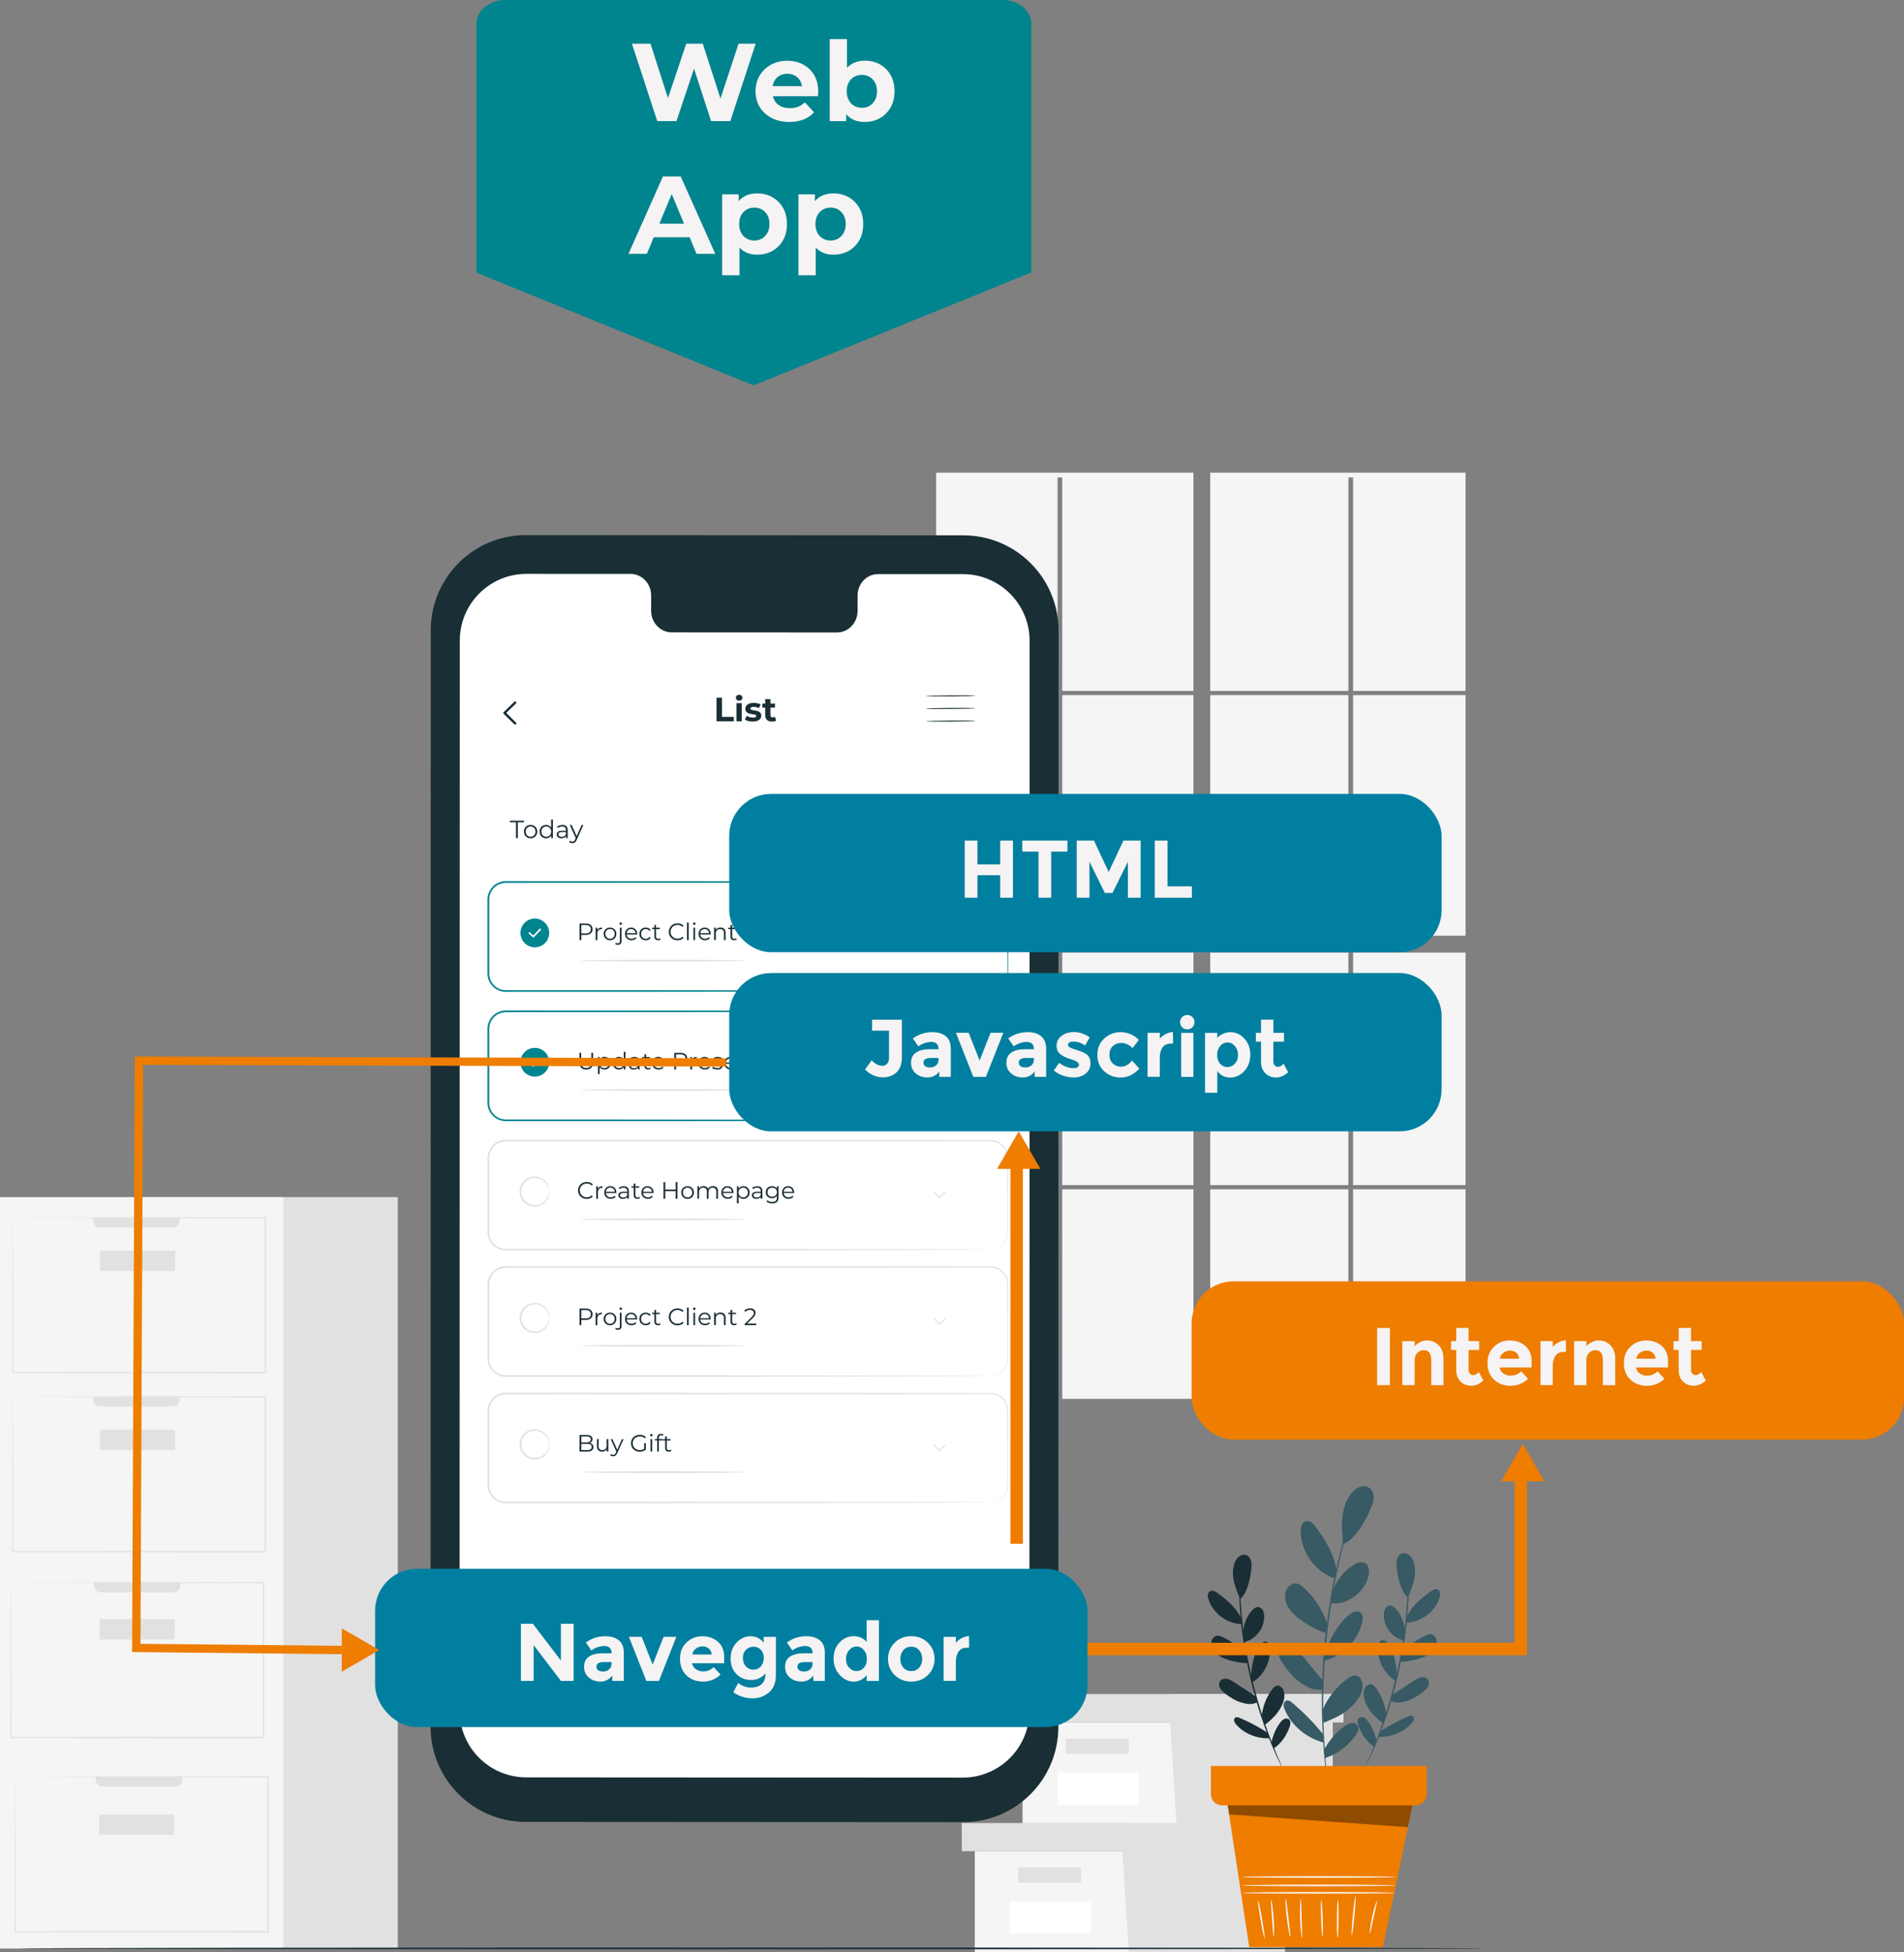 <?xml version="1.0" encoding="UTF-8"?> <svg xmlns="http://www.w3.org/2000/svg" id="Capa_2" data-name="Capa 2" viewBox="0 0 457.04 468.57"><rect x="0" y="0" width="457.04" height="468.57" fill="#808080" stroke="none"/><g id="Capa_1-2" data-name="Capa 1"><g><rect x="33.35" y="287.35" width="62.14" height="180.37" style="fill: #e1e1e1;"></rect><rect y="287.35" width="68.04" height="180.37" transform="translate(68.04 755.08) rotate(180)" style="fill: #f5f5f5;"></rect><g><path d="m24.65,426.48h17.39c.93,0,1.69.76,1.69,1.69v.69h-20.77v-.69c0-.93.76-1.69,1.69-1.69Z" transform="translate(66.69 855.33) rotate(180)" style="fill: #e1e1e1;"></path><path d="m3.67,426.48s0,.22-.01.65c0,.45,0,1.09-.02,1.93,0,1.72-.02,4.23-.03,7.44-.02,6.48-.04,15.8-.07,27.21v.14s.14,0,.14,0c16.44.01,37.61.02,60.63.04h.21v-.17c0-13.18,0-25.75-.01-37.18v-.16s-.16,0-.16,0c-17.83.02-33.01.03-43.74.04-5.34.01-9.58.02-12.49.03-1.44,0-2.55.01-3.31.02-.37,0-.65,0-.85,0-.19,0-.28,0-.28,0,0,0,.1,0,.3,0,.2,0,.49,0,.86.01.77,0,1.89.01,3.34.02,2.92.01,7.17.03,12.52.05,10.71.03,25.86.07,43.64.12l-.16-.16c0,11.44,0,24.01-.01,37.18l.17-.17h-.03c-23.02.01-44.19.03-60.63.04l.14.14c-.03-11.38-.05-20.67-.07-27.13-.01-3.23-.03-5.75-.03-7.47,0-.85-.01-1.51-.02-1.96,0-.44-.01-.68-.01-.68Z" style="fill: #e1e1e1;"></path><rect x="23.78" y="435.57" width="18.05" height="4.88" transform="translate(65.61 876.03) rotate(180)" style="fill: #e1e1e1;"></rect></g><g><path d="m24.24,379.86h17.39c.93,0,1.69.76,1.69,1.69v.69h-20.77v-.69c0-.93.76-1.69,1.69-1.69Z" transform="translate(65.86 762.09) rotate(180)" style="fill: #e1e1e1;"></path><path d="m2.6,379.86s0,.22-.01.65c0,.45,0,1.09-.02,1.93,0,1.72-.02,4.23-.03,7.44-.02,6.48-.04,15.8-.07,27.21v.14s.14,0,.14,0c16.44.01,37.61.02,60.63.04h.21v-.17c0-13.18,0-25.75-.01-37.18v-.16s-.16,0-.16,0c-17.83.02-33.01.03-43.74.04-5.34.01-9.58.02-12.49.03-1.44,0-2.55.01-3.31.02-.37,0-.65,0-.85,0-.19,0-.28,0-.28,0,0,0,.1,0,.3,0,.2,0,.49,0,.86.01.77,0,1.89.01,3.34.02,2.92.01,7.17.03,12.52.05,10.71.03,25.86.07,43.64.12l-.16-.16c0,11.44,0,24.01-.01,37.18l.17-.17h-.03c-23.02.01-44.19.03-60.63.04l.14.14c-.03-11.38-.05-20.67-.07-27.13-.01-3.23-.03-5.75-.03-7.47,0-.85-.01-1.51-.02-1.96,0-.44-.01-.68-.01-.68Z" style="fill: #e1e1e1;"></path><rect x="23.9" y="388.67" width="18.05" height="4.88" transform="translate(65.86 782.21) rotate(180)" style="fill: #e1e1e1;"></rect></g><g><path d="m24.02,292.27h17.39c.93,0,1.69.76,1.69,1.69v.69h-20.77v-.69c0-.93.76-1.69,1.69-1.69Z" transform="translate(65.43 586.92) rotate(-180)" style="fill: #e1e1e1;"></path><path d="m3.04,292.27s0,.22-.01.65c0,.45,0,1.09-.02,1.93,0,1.72-.02,4.23-.03,7.44-.02,6.48-.04,15.8-.07,27.21v.14s.14,0,.14,0c16.44.01,37.61.02,60.63.04h.21v-.17c0-13.18,0-25.75-.01-37.18v-.16s-.16,0-.16,0c-17.83.02-33.01.03-43.74.04-5.34.01-9.58.02-12.49.03-1.44,0-2.55.01-3.31.02-.37,0-.65,0-.85,0-.19,0-.28,0-.28,0,0,0,.1,0,.3,0,.2,0,.49,0,.86.01.77,0,1.89.01,3.34.02,2.92.01,7.17.03,12.52.05,10.71.03,25.86.07,43.64.12l-.16-.16c0,11.44,0,24.01-.01,37.18l.17-.17h-.03c-23.02.01-44.19.03-60.63.04l.14.14c-.03-11.38-.05-20.67-.07-27.13-.01-3.23-.03-5.75-.03-7.47,0-.85-.01-1.51-.02-1.96,0-.44-.01-.68-.01-.68Z" style="fill: #e1e1e1;"></path><rect x="24.01" y="300.2" width="18.05" height="4.88" transform="translate(66.07 605.28) rotate(180)" style="fill: #e1e1e1;"></rect></g><g><path d="m24.02,335.25h17.39c.93,0,1.69.76,1.69,1.69v.69h-20.77v-.69c0-.93.76-1.69,1.69-1.69Z" transform="translate(65.43 672.88) rotate(-180)" style="fill: #e1e1e1;"></path><path d="m3.04,335.25s0,.22-.01.65c0,.45,0,1.09-.02,1.93,0,1.72-.02,4.23-.03,7.44-.02,6.48-.04,15.8-.07,27.21v.14s.14,0,.14,0c16.44.01,37.61.02,60.63.04h.21v-.17c0-13.18,0-25.75-.01-37.18v-.16s-.16,0-.16,0c-17.83.02-33.01.03-43.74.04-5.34.01-9.58.02-12.49.03-1.44,0-2.55.01-3.31.02-.37,0-.65,0-.85,0-.19,0-.28,0-.28,0,0,0,.1,0,.3,0,.2,0,.49,0,.86.01.77,0,1.89.01,3.34.02,2.92.01,7.17.03,12.52.05,10.71.03,25.86.07,43.64.12l-.16-.16c0,11.44,0,24.01-.01,37.18l.17-.17h-.03c-23.02.01-44.19.03-60.63.04l.14.14c-.03-11.38-.05-20.67-.07-27.13-.01-3.23-.03-5.75-.03-7.47,0-.85-.01-1.51-.02-1.96,0-.44-.01-.68-.01-.68Z" style="fill: #e1e1e1;"></path><rect x="24.01" y="343.18" width="18.05" height="4.88" transform="translate(66.07 691.24) rotate(180)" style="fill: #e1e1e1;"></rect></g></g><g><rect x="224.71" y="166.85" width="29.15" height="57.77" style="fill: #f5f5f5;"></rect><rect x="254.98" y="166.85" width="31.49" height="57.77" style="fill: #f5f5f5;"></rect><rect x="254.98" y="228.66" width="31.49" height="55.82" style="fill: #f5f5f5;"></rect><polygon points="290.51 165.85 323.68 165.85 323.68 114.6 324.8 114.6 324.8 165.85 351.79 165.85 351.79 113.46 290.51 113.46 290.51 165.85" style="fill: #f5f5f5;"></polygon><rect x="324.8" y="166.85" width="26.99" height="57.77" style="fill: #f5f5f5;"></rect><rect x="324.8" y="228.66" width="26.99" height="55.82" style="fill: #f5f5f5;"></rect><rect x="224.71" y="228.66" width="29.15" height="55.82" style="fill: #f5f5f5;"></rect><rect x="290.51" y="228.66" width="33.16" height="55.82" style="fill: #f5f5f5;"></rect><rect x="224.71" y="285.48" width="29.15" height="50.3" style="fill: #f5f5f5;"></rect><rect x="324.8" y="285.48" width="26.99" height="50.3" style="fill: #f5f5f5;"></rect><polygon points="253.86 165.85 253.86 114.6 254.98 114.6 254.98 165.85 286.47 165.85 286.47 113.46 224.71 113.46 224.71 165.85 253.86 165.85" style="fill: #f5f5f5;"></polygon><rect x="290.51" y="285.48" width="33.16" height="50.3" style="fill: #f5f5f5;"></rect><rect x="254.98" y="285.48" width="31.49" height="50.3" style="fill: #f5f5f5;"></rect><rect x="290.51" y="166.85" width="33.16" height="57.77" style="fill: #f5f5f5;"></rect></g><g><polygon points="233.99 444.36 233.99 468.57 269.39 468.57 308.44 468.57 308.44 444.36 233.99 444.36" style="fill: #f5f5f5;"></polygon><polygon points="230.87 437.6 230.87 444.36 311.04 444.36 311.04 437.6 269.39 437.6 230.87 437.6" style="fill: #e1e1e1;"></polygon><polygon points="270.95 468.57 308.44 468.57 308.44 444.36 311.04 444.36 311.04 437.6 269.39 437.6 269.39 443.74 270.95 468.57" style="fill: #e1e1e1;"></polygon><rect x="244.4" y="448.27" width="15.1" height="3.64" style="fill: #e1e1e1;"></rect><rect x="242.46" y="456.47" width="19.39" height="7.69" style="fill: #fff;"></rect></g><g><polygon points="245.45 413.42 245.45 437.63 280.84 437.63 319.89 437.63 319.89 413.42 245.45 413.42" style="fill: #f5f5f5;"></polygon><polygon points="242.32 406.65 242.32 413.42 322.49 413.42 322.49 406.65 280.84 406.65 242.32 406.65" style="fill: #e1e1e1;"></polygon><polygon points="282.41 437.63 319.89 437.63 319.89 413.42 322.49 413.42 322.49 406.65 280.84 406.65 280.84 412.8 282.41 437.63" style="fill: #e1e1e1;"></polygon><rect x="255.86" y="417.33" width="15.1" height="3.64" style="fill: #e1e1e1;"></rect><rect x="253.91" y="425.53" width="19.39" height="7.69" style="fill: #fff;"></rect></g><path d="m356.36,467.7c0,.12-78.85.21-176.09.21s-176.1-.09-176.1-.21,78.83-.21,176.1-.21,176.09.09,176.09.21Z" style="fill: #1a2e35;"></path><g><polygon points="294.35 431.09 299.87 467.39 331.97 467.39 339.42 431.62 294.35 431.09" style="fill: #ee7d00;"></polygon><g><path d="m334.93,454.36c0,.1-8.22.19-18.37.19s-18.37-.08-18.37-.19,8.22-.19,18.37-.19,18.37.08,18.37.19Z" style="fill: #fafafa;"></path><path d="m335.05,452.57c0,.1-8.28.19-18.49.19s-18.49-.08-18.49-.19,8.28-.19,18.49-.19,18.49.08,18.49.19Z" style="fill: #fafafa;"></path><path d="m334.99,450.55c0,.1-8.28.19-18.49.19s-18.49-.08-18.49-.19,8.28-.19,18.49-.19,18.49.08,18.49.19Z" style="fill: #fafafa;"></path><path d="m303.56,465.32c-.1.02-.54-2.03-.98-4.57-.44-2.54-.72-4.62-.61-4.64.1-.02.54,2.03.98,4.57.44,2.54.72,4.62.61,4.63Z" style="fill: #fafafa;"></path><path d="m305.74,464.94c-.11,0-.23-2-.4-4.46-.17-2.46-.32-4.46-.21-4.47.1-.01.42,1.97.59,4.45.17,2.47.12,4.48.02,4.49Z" style="fill: #fafafa;"></path><path d="m309.72,464.93c-.1.02-.54-2.02-.83-4.57-.3-2.55-.35-4.64-.24-4.64.11,0,.32,2.06.62,4.6.3,2.54.57,4.6.46,4.62Z" style="fill: #fafafa;"></path><path d="m312.52,465.13c-.1,0-.36-2.07-.44-4.65-.09-2.58.04-4.67.14-4.67.11,0,.15,2.09.23,4.65.08,2.57.17,4.65.07,4.66Z" style="fill: #fafafa;"></path><path d="m317.46,464.94c-.1,0-.26-1.97-.34-4.41-.08-2.44-.07-4.42.04-4.42.1,0,.26,1.97.34,4.41.08,2.44.07,4.42-.04,4.42Z" style="fill: #fafafa;"></path><path d="m321.07,465.13c-.1,0-.17-2.04-.15-4.56.02-2.52.12-4.56.23-4.56.1,0,.17,2.04.15,4.56-.02,2.52-.12,4.56-.23,4.56Z" style="fill: #fafafa;"></path><path d="m324.46,464.64c-.1-.01.02-2.14.27-4.77.25-2.62.54-4.74.65-4.73.1.01-.02,2.14-.27,4.77-.25,2.62-.54,4.74-.65,4.73Z" style="fill: #fafafa;"></path><path d="m328.83,464.17c-.1-.01.06-1.84.54-4.05.48-2.21,1.1-3.94,1.19-3.91.1.03-.35,1.8-.83,3.99-.48,2.19-.8,3.99-.91,3.97Z" style="fill: #fafafa;"></path></g><g><path d="m325.73,359.46s0,.06-.04.18c-.04.14-.09.31-.15.51-.15.48-.35,1.13-.61,1.96-.27.85-.6,1.89-.94,3.11-.35,1.22-.78,2.59-1.16,4.14-.41,1.54-.85,3.23-1.25,5.06-.45,1.82-.82,3.78-1.24,5.85-.77,4.14-1.47,8.71-1.97,13.55-.47,4.84-.69,9.46-.75,13.67,0,2.1-.02,4.11.06,5.98.03,1.87.13,3.61.23,5.2.07,1.59.22,3.02.32,4.29.09,1.26.21,2.35.31,3.23.09.86.16,1.54.21,2.04.02.22.03.39.05.53,0,.12,0,.18,0,.18,0,0-.02-.06-.04-.18-.02-.14-.05-.31-.08-.53-.07-.5-.16-1.17-.28-2.03-.12-.88-.26-1.97-.37-3.23-.12-1.26-.29-2.7-.37-4.29-.11-1.59-.23-3.33-.27-5.21-.09-1.87-.08-3.88-.09-5.99.04-4.22.25-8.86.72-13.71.5-4.84,1.21-9.43,2-13.57.43-2.07.82-4.03,1.27-5.85.42-1.83.87-3.52,1.3-5.05.4-1.54.85-2.92,1.21-4.13.36-1.22.71-2.25,1-3.09.29-.82.51-1.47.68-1.94.07-.2.14-.37.19-.5.04-.11.07-.17.08-.17Z" style="fill: #375a64;"></path><path d="m319.94,381.94c.87-2.59,2.66-4.86,4.99-6.3.8-.49,1.8-.89,2.64-.48,1.12.54,1.21,2.12.88,3.31-.56,2.01-1.88,3.81-3.63,4.95-1.75,1.14-3.38,1.68-5.45,1.37" style="fill: #375a64;"></path><path d="m317.99,397.11c.83-3.13,3.33-7.59,5.92-9.53.41-.31.85-.6,1.35-.72.5-.12,1.07-.04,1.44.31.53.51.48,1.36.32,2.08-.99,4.57-4.8,8.4-9.36,9.43" style="fill: #375a64;"></path><path d="m317.46,410.48c1.28-2.98,3.36-5.6,5.98-7.52.61-.45,1.34-.88,2.09-.74,1.13.21,1.65,1.59,1.55,2.74-.21,2.36-2.01,4.26-3.87,5.73-2.01,1.58-5.53,2.84-5.53,2.84" style="fill: #375a64;"></path><path d="m317.76,420.08c1.31-2.23,2.94-4.33,5.08-5.79.46-.32.97-.61,1.53-.68.56-.08,1.18.1,1.5.57.51.75.02,1.76-.52,2.48-1.89,2.5-4.27,4.39-7.26,5.32" style="fill: #375a64;"></path><path d="m317.51,416.18c-2.19-2.68-4.63-5.17-7.27-7.41-.41-.35-.93-.72-1.45-.55-.4.13-.64.56-.67.98-.03.42.12.83.28,1.21,1.59,3.84,5.33,6.85,9.36,7.88" style="fill: #375a64;"></path><path d="m317.74,403.68c-1.9-2.32-3.81-4.64-5.71-6.96-.54-.66-1.11-1.34-1.85-1.76-.75-.42-1.74-.52-2.44-.03-.7.49-.94,1.46-.78,2.3.15.84.63,1.59,1.11,2.29,1.16,1.67,2.49,3.27,4.16,4.42,1.68,1.15,3.2,1.9,5.22,1.61" style="fill: #375a64;"></path><path d="m318.53,389.61c-1.11-3.32-3.12-6.33-5.75-8.63-.44-.39-.92-.76-1.5-.87-1.14-.22-2.25.73-2.62,1.84-.42,1.24-.13,2.64.52,3.78.65,1.14,1.64,2.04,2.69,2.84,1.92,1.47,4.07,2.63,6.35,3.43" style="fill: #375a64;"></path><path d="m320.81,377.06c-.55-4.04-2.65-7.4-5.09-10.66-.51-.69-1.23-1.42-2.08-1.29-.54.08-.98.52-1.19,1.02-.21.5-.24,1.07-.23,1.61.13,4.88,3.49,9.51,8.09,11.14" style="fill: #375a64;"></path><path d="m322.41,370.65c-.2-2.08-.4-4.17-.21-6.24.19-2.08.8-4.16,2.07-5.81.55-.71,1.23-1.35,2.07-1.65.84-.31,1.86-.24,2.54.34.64.53.9,1.41.87,2.24-.03.83-.33,1.62-.64,2.39-1.52,3.66-4.06,7.72-6.71,8.74" style="fill: #375a64;"></path></g><g><path d="m297.53,375.47s.02.18.03.51c0,.37,0,.86.02,1.47,0,.64,0,1.41.04,2.32.03.9.04,1.93.11,3.07.1,2.27.32,4.97.66,7.95.37,2.98.88,6.25,1.58,9.64.72,3.39,1.57,6.59,2.43,9.47.88,2.87,1.77,5.43,2.59,7.55.39,1.07.79,2.01,1.13,2.85.33.84.64,1.55.9,2.14.24.56.43,1.01.57,1.35.13.31.19.48.18.48-.01,0-.1-.15-.25-.45-.16-.34-.37-.77-.64-1.32-.28-.57-.61-1.28-.96-2.11-.35-.83-.78-1.77-1.18-2.84-.86-2.11-1.77-4.67-2.67-7.55-.88-2.88-1.74-6.09-2.46-9.49-.71-3.41-1.21-6.69-1.56-9.68-.33-3-.52-5.7-.58-7.98-.06-1.14-.05-2.17-.06-3.07-.01-.9,0-1.68.03-2.32.02-.61.04-1.09.05-1.47.02-.33.03-.51.04-.51Z" style="fill: #1a2e35;"></path><path d="m298.42,392.02c.03-1.95.77-3.89,2.04-5.36.44-.51,1.03-.99,1.69-.9.88.13,1.28,1.18,1.31,2.07.05,1.49-.46,3-1.41,4.15-.95,1.15-1.94,1.87-3.42,2.11" style="fill: #1a2e35;"></path><path d="m300.36,402.77c-.11-2.31.63-5.88,1.98-7.76.21-.3.45-.59.76-.78s.72-.26,1.05-.1c.47.23.62.82.67,1.35.31,3.33-1.46,6.76-4.35,8.43" style="fill: #1a2e35;"></path><path d="m302.87,411.98c.23-2.3,1.08-4.54,2.45-6.4.32-.44.72-.89,1.26-.95.82-.1,1.46.73,1.64,1.53.37,1.65-.45,3.33-1.41,4.73-1.03,1.51-3.15,3.12-3.15,3.12" style="fill: #1a2e35;"></path><path d="m305.14,418.46c.41-1.8,1.07-3.58,2.22-5.04.25-.32.53-.62.89-.79.36-.17.83-.18,1.14.07.51.4.4,1.19.18,1.8-.75,2.11-1.96,3.91-3.79,5.19" style="fill: #1a2e35;"></path><path d="m304.13,415.85c-2.07-1.36-4.26-2.52-6.55-3.48-.36-.15-.79-.29-1.1-.06-.24.17-.31.52-.24.81.07.29.26.54.45.77,1.91,2.27,5.11,3.52,8.07,3.35" style="fill: #1a2e35;"></path><path d="m301.6,407.3c-1.8-1.17-3.59-2.34-5.39-3.51-.51-.33-1.04-.67-1.64-.8-.6-.12-1.29.02-1.67.5-.37.49-.32,1.19-.04,1.73.29.54.77.94,1.25,1.32,1.15.89,2.4,1.69,3.79,2.11,1.39.42,2.59.61,3.9-.03" style="fill: #1a2e35;"></path><path d="m299.11,397.54c-1.47-2.02-3.48-3.64-5.77-4.64-.38-.17-.79-.32-1.21-.27-.83.1-1.37.98-1.39,1.82-.02.94.48,1.83,1.17,2.46.69.63,1.56,1.04,2.44,1.36,1.62.59,3.34.91,5.07.97" style="fill: #1a2e35;"></path><path d="m297.97,388.51c-1.25-2.63-3.4-4.46-5.76-6.16-.5-.36-1.14-.7-1.69-.43-.35.17-.55.56-.59.95-.04.39.07.78.19,1.15,1.14,3.29,4.43,5.72,7.91,5.84" style="fill: #1a2e35;"></path><path d="m297.68,383.8c-.58-1.37-1.17-2.75-1.49-4.2-.32-1.45-.35-3.01.16-4.4.22-.6.55-1.18,1.06-1.57.51-.39,1.21-.56,1.81-.32.55.23.92.77,1.08,1.34.16.57.13,1.18.08,1.77-.25,2.82-1.1,6.13-2.69,7.4" style="fill: #1a2e35;"></path></g><g><path d="m338.1,375.11s.03.18.04.51c.01.37.03.86.05,1.47.02.64.04,1.42.03,2.32,0,.9,0,1.94-.06,3.07-.07,2.28-.26,4.99-.59,7.98-.35,2.99-.85,6.27-1.56,9.68-.72,3.4-1.58,6.61-2.46,9.49-.9,2.88-1.82,5.43-2.67,7.55-.4,1.07-.83,2-1.18,2.84-.35.83-.68,1.54-.96,2.11-.26.55-.48.98-.64,1.32-.15.3-.23.45-.25.45-.01,0,.05-.17.18-.48.15-.34.34-.79.57-1.35.26-.58.57-1.3.9-2.14.34-.84.74-1.78,1.13-2.85.82-2.12,1.7-4.68,2.59-7.55.86-2.88,1.71-6.07,2.43-9.47.7-3.39,1.21-6.66,1.58-9.64.34-2.98.56-5.68.66-7.95.07-1.13.08-2.16.11-3.07.03-.9.04-1.68.04-2.32,0-.61.01-1.09.02-1.47,0-.34.02-.51.03-.51Z" style="fill: #375a64;"></path><path d="m337.21,391.66c-.03-1.95-.77-3.89-2.04-5.36-.44-.51-1.03-.99-1.69-.9-.88.13-1.28,1.18-1.31,2.07-.05,1.49.46,3,1.41,4.15.95,1.15,1.94,1.87,3.42,2.11" style="fill: #375a64;"></path><path d="m335.27,402.42c.11-2.31-.63-5.88-1.98-7.76-.21-.3-.45-.59-.76-.78-.31-.19-.72-.26-1.05-.1-.47.23-.62.82-.67,1.35-.31,3.33,1.46,6.75,4.35,8.43" style="fill: #375a64;"></path><path d="m332.76,411.63c-.23-2.3-1.08-4.54-2.45-6.4-.32-.44-.72-.89-1.26-.95-.82-.1-1.46.73-1.64,1.53-.37,1.65.45,3.33,1.41,4.73,1.03,1.51,3.15,3.12,3.15,3.12" style="fill: #375a64;"></path><path d="m330.49,418.1c-.41-1.8-1.07-3.58-2.22-5.04-.25-.32-.53-.62-.89-.79s-.83-.18-1.14.07c-.51.4-.4,1.19-.18,1.8.75,2.11,1.96,3.91,3.79,5.19" style="fill: #375a64;"></path><path d="m331.5,415.5c2.07-1.36,4.26-2.52,6.55-3.48.36-.15.79-.29,1.1-.06.24.17.31.52.24.81-.07.29-.26.54-.45.77-1.91,2.27-5.11,3.52-8.07,3.35" style="fill: #375a64;"></path><path d="m334.03,406.94c1.8-1.17,3.59-2.34,5.39-3.51.51-.33,1.04-.67,1.64-.8.6-.12,1.29.02,1.67.5.37.49.32,1.19.04,1.73-.29.54-.77.94-1.25,1.32-1.15.89-2.4,1.69-3.79,2.11-1.39.42-2.59.61-3.9-.03" style="fill: #375a64;"></path><path d="m336.52,397.19c1.47-2.02,3.48-3.64,5.77-4.64.38-.17.79-.32,1.21-.27.83.1,1.37.98,1.39,1.82.02.94-.48,1.83-1.17,2.46-.69.63-1.56,1.04-2.44,1.36-1.62.59-3.34.91-5.07.97" style="fill: #375a64;"></path><path d="m337.66,388.16c1.25-2.63,3.4-4.46,5.76-6.16.5-.36,1.14-.7,1.69-.43.35.17.55.56.59.95.04.39-.07.78-.19,1.15-1.14,3.29-4.43,5.72-7.91,5.84" style="fill: #375a64;"></path><path d="m337.95,383.45c.58-1.37,1.17-2.75,1.49-4.21.32-1.45.35-3.01-.16-4.4-.22-.6-.55-1.18-1.06-1.57-.51-.39-1.21-.56-1.81-.32-.55.23-.92.77-1.08,1.34-.16.57-.13,1.18-.08,1.77.25,2.82,1.1,6.13,2.69,7.4" style="fill: #375a64;"></path></g><path d="m290.67,423.9v6.79c0,1.48,1.2,2.67,2.67,2.67h46.47c1.48,0,2.67-1.2,2.67-2.67v-6.79h-51.82Z" style="fill: #ee7d00;"></path><g style="opacity: .4;"><polygon points="294.7 433.37 295.08 435.53 337.96 438.59 339.05 433.37 294.7 433.37"></polygon></g></g><g><g><path d="m231.17,437.39l-104.97-.06c-12.62,0-22.85-10.24-22.85-22.87l.05-263.16c0-12.63,10.25-22.87,22.88-22.86l104.97.06c12.62,0,22.85,10.25,22.85,22.87l-.05,263.16c0,12.63-10.25,22.87-22.88,22.86Z" style="fill: #1a2e35;"></path><path d="m231.14,137.81h-20.35c-2.73-.01-4.94,2.3-4.94,5.15v3.69c0,2.85-2.21,5.17-4.94,5.16l-39.67-.02c-2.73,0-4.94-2.32-4.94-5.17v-3.69c0-2.85-2.21-5.17-4.94-5.17h-7.16s-17.81-.01-17.81-.01c-8.85,0-16.02,7.16-16.02,16.01l-.05,256.86c0,8.84,7.16,16.01,16,16.02l104.76.06c8.85,0,16.02-7.16,16.02-16.01l.05-256.86c0-8.84-7.16-16.01-16-16.02Z" style="fill: #fff;"></path></g><g><path d="m123.87,197.38h-1.48v-.38h3.39v.38h-1.48v3.81h-.44v-3.81Z" style="fill: #1a2e35;"></path><path d="m125.76,199.62c0-.94.68-1.6,1.61-1.6s1.6.67,1.6,1.6-.68,1.61-1.6,1.61-1.61-.67-1.61-1.61Zm2.78,0c0-.74-.5-1.23-1.17-1.23s-1.18.49-1.18,1.23.5,1.23,1.18,1.23,1.17-.49,1.17-1.23Z" style="fill: #1a2e35;"></path><path d="m132.72,196.75v4.45h-.41v-.62c-.26.43-.7.65-1.22.65-.9,0-1.57-.65-1.57-1.61s.67-1.6,1.57-1.6c.5,0,.94.22,1.2.62v-1.9h.43Zm-.42,2.87c0-.74-.5-1.23-1.17-1.23s-1.18.49-1.18,1.23.5,1.23,1.18,1.23,1.17-.49,1.17-1.23Z" style="fill: #1a2e35;"></path><path d="m136.28,199.24v1.96h-.41v-.49c-.19.32-.56.52-1.09.52-.71,0-1.15-.37-1.15-.92,0-.49.31-.89,1.22-.89h1v-.19c0-.54-.31-.83-.89-.83-.41,0-.79.14-1.05.37l-.19-.32c.32-.27.79-.43,1.28-.43.82,0,1.28.41,1.28,1.22Zm-.43,1.01v-.52h-.99c-.61,0-.81.24-.81.56,0,.37.29.59.8.59s.83-.23,1-.64Z" style="fill: #1a2e35;"></path><path d="m140.03,198.04l-1.58,3.53c-.26.62-.6.82-1.05.82-.29,0-.58-.1-.77-.29l.2-.32c.16.16.35.24.58.24.28,0,.47-.13.65-.53l.14-.31-1.41-3.15h.44l1.19,2.68,1.19-2.68h.42Z" style="fill: #1a2e35;"></path></g><g><path d="m171.99,167.48h1.31v4.6h2.84v1.07h-4.15v-5.66Z" style="fill: #1a2e35;"></path><path d="m176.64,167.48c0-.4.32-.7.78-.7s.79.29.79.68c0,.42-.32.73-.79.73s-.78-.31-.78-.7Zm.15,1.31h1.26v4.35h-1.26v-4.35Z" style="fill: #1a2e35;"></path><path d="m178.81,172.74l.42-.91c.39.25.98.42,1.51.42.58,0,.8-.15.8-.4,0-.71-2.63.02-2.63-1.72,0-.83.74-1.41,2.01-1.41.6,0,1.26.14,1.67.38l-.42.9c-.43-.24-.86-.32-1.25-.32-.57,0-.81.18-.81.4,0,.74,2.63.02,2.63,1.74,0,.81-.75,1.38-2.06,1.38-.74,0-1.48-.2-1.89-.47Z" style="fill: #1a2e35;"></path><path d="m186.34,172.93c-.26.19-.64.28-1.03.28-1.03,0-1.63-.53-1.63-1.56v-1.79h-.67v-.97h.67v-1.06h1.26v1.06h1.08v.97h-1.08v1.77c0,.37.2.57.54.57.19,0,.37-.06.51-.16l.34.89Z" style="fill: #1a2e35;"></path></g><g><path d="m234.09,166.99c0,.07-2.65.15-5.91.17-3.27.03-5.91,0-5.91-.08,0-.07,2.65-.15,5.91-.17,3.26-.03,5.91,0,5.91.08Z" style="fill: #1a2e35;"></path><path d="m234.11,170.02c0,.07-2.65.15-5.91.17-3.27.03-5.91,0-5.91-.08s2.65-.15,5.91-.17c3.26-.03,5.91,0,5.91.08Z" style="fill: #1a2e35;"></path><path d="m234.14,173.04c0,.07-2.65.15-5.91.17-3.27.03-5.91,0-5.91-.08,0-.07,2.65-.15,5.91-.17,3.26-.03,5.91,0,5.91.08Z" style="fill: #1a2e35;"></path></g><path d="m123.65,173.94c-.07,0-.15-.03-.2-.08l-2.55-2.52c-.05-.05-.09-.13-.08-.21,0-.08.03-.15.09-.2l2.55-2.47c.11-.11.29-.11.4,0,.11.11.11.29,0,.4l-2.34,2.27,2.34,2.32c.11.11.11.29,0,.4-.06.06-.13.08-.2.08Z" style="fill: #1a2e35;"></path><g><g><path d="m142.24,223.05c0,.85-.62,1.36-1.63,1.36h-1.07v1.26h-.42v-3.99h1.49c1.02,0,1.63.51,1.63,1.37Zm-.42,0c0-.64-.42-1-1.22-1h-1.06v2h1.06c.8,0,1.22-.36,1.22-.99Z" style="fill: #1a2e35;"></path><path d="m144.5,222.65v.39s-.07,0-.1,0c-.63,0-1.01.4-1.01,1.11v1.53h-.41v-3h.39v.59c.19-.4.57-.61,1.12-.61Z" style="fill: #1a2e35;"></path><path d="m144.9,224.17c0-.89.65-1.52,1.53-1.52s1.52.63,1.52,1.52-.64,1.53-1.52,1.53-1.53-.64-1.53-1.53Zm2.64,0c0-.7-.47-1.17-1.11-1.17s-1.12.47-1.12,1.17.48,1.17,1.12,1.17,1.11-.47,1.11-1.17Z" style="fill: #1a2e35;"></path><path d="m147.69,226.61l.14-.31c.12.1.28.15.47.15.32,0,.5-.19.5-.56v-3.22h.4v3.22c0,.55-.31.91-.88.91-.24,0-.48-.06-.63-.19Zm1.01-4.89c0-.15.13-.29.3-.29s.3.13.3.28c0,.17-.13.3-.3.3s-.3-.13-.3-.29Z" style="fill: #1a2e35;"></path><path d="m152.94,224.3h-2.51c.05.63.52,1.04,1.18,1.04.36,0,.69-.13.92-.39l.23.26c-.27.32-.68.49-1.16.49-.94,0-1.57-.64-1.57-1.53s.62-1.52,1.47-1.52,1.45.62,1.45,1.52c0,.03,0,.08,0,.13Zm-2.51-.3h2.13c-.05-.59-.48-1-1.07-1s-1.01.41-1.06,1Z" style="fill: #1a2e35;"></path><path d="m153.47,224.17c0-.9.65-1.52,1.55-1.52.51,0,.93.2,1.17.59l-.3.21c-.21-.3-.52-.44-.87-.44-.66,0-1.13.47-1.13,1.17s.48,1.17,1.13,1.17c.35,0,.67-.14.87-.44l.3.21c-.24.39-.67.59-1.17.59-.9,0-1.55-.63-1.55-1.53Z" style="fill: #1a2e35;"></path><path d="m158.59,225.49c-.16.14-.4.21-.63.21-.56,0-.88-.32-.88-.87v-1.81h-.54v-.34h.54v-.66h.4v.66h.91v.34h-.91v1.79c0,.35.18.55.52.55.17,0,.33-.05.44-.15l.14.29Z" style="fill: #1a2e35;"></path><path d="m160.55,223.67c0-1.17.89-2.03,2.09-2.03.58,0,1.11.19,1.46.58l-.27.27c-.32-.33-.72-.47-1.18-.47-.96,0-1.69.71-1.69,1.65s.72,1.65,1.69,1.65c.46,0,.86-.14,1.18-.48l.27.27c-.35.39-.88.59-1.47.59-1.2,0-2.09-.86-2.09-2.03Z" style="fill: #1a2e35;"></path><path d="m164.91,221.44h.41v4.23h-.41v-4.23Z" style="fill: #1a2e35;"></path><path d="m166.36,221.72c0-.15.13-.29.3-.29s.3.13.3.28c0,.17-.13.3-.3.3s-.3-.13-.3-.29Zm.09.95h.4v3h-.4v-3Z" style="fill: #1a2e35;"></path><path d="m170.59,224.3h-2.51c.05.63.52,1.04,1.18,1.04.36,0,.69-.13.92-.39l.23.26c-.27.32-.68.49-1.16.49-.93,0-1.57-.64-1.57-1.53s.62-1.52,1.47-1.52,1.45.62,1.45,1.52c0,.03,0,.08,0,.13Zm-2.51-.3h2.13c-.05-.59-.48-1-1.07-1s-1.01.41-1.06,1Z" style="fill: #1a2e35;"></path><path d="m174.18,223.93v1.74h-.41v-1.7c0-.63-.33-.96-.9-.96-.64,0-1.05.4-1.05,1.08v1.57h-.41v-3h.39v.55c.22-.36.62-.58,1.14-.58.73,0,1.23.42,1.23,1.28Z" style="fill: #1a2e35;"></path><path d="m176.86,225.49c-.16.14-.4.21-.63.21-.56,0-.88-.32-.88-.87v-1.81h-.54v-.34h.54v-.66h.41v.66h.91v.34h-.91v1.79c0,.35.18.55.52.55.17,0,.33-.05.44-.15l.14.29Z" style="fill: #1a2e35;"></path></g><g><path d="m131.83,223.94c0,1.9-1.54,3.45-3.45,3.45s-3.45-1.54-3.45-3.45,1.54-3.45,3.45-3.45,3.45,1.54,3.45,3.45Z" style="fill: #00848e;"></path><path d="m128.03,225.01s-.1-.02-.14-.05l-.95-.86c-.08-.07-.09-.2-.01-.28.08-.08.2-.09.28-.01l.8.73,1.51-1.59c.08-.08.21-.08.29,0,.08.08.08.2,0,.29l-1.65,1.73s-.09.06-.15.06Z" style="fill: #fff;"></path></g><path d="m237.72,237.89s.26,0,.75-.09c.49-.09,1.23-.32,1.96-.97.73-.63,1.42-1.74,1.41-3.17,0-1.44-.01-3.09-.02-4.95,0-1.86-.01-3.94-.02-6.2,0-1.13,0-2.32,0-3.55,0-.61,0-1.24,0-1.88-.01-.64.04-1.3-.08-1.92-.23-1.27-1.13-2.44-2.4-2.98-.64-.27-1.33-.35-2.06-.32-.73,0-1.47,0-2.22,0-3,0-6.17,0-9.5.01-26.66.02-63.47.04-104.12.06-1.21,0-2.4.57-3.13,1.53-.37.47-.63,1.03-.76,1.61-.13.58-.08,1.2-.09,1.84,0,2.51,0,5,0,7.48,0,2.48,0,4.93,0,7.37v1.82c0,.59.09,1.16.32,1.69.45,1.06,1.38,1.89,2.47,2.23.55.18,1.11.19,1.71.18.6,0,1.19,0,1.79,0,1.19,0,2.37,0,3.55,0,2.35,0,4.68,0,6.99,0,4.61,0,9.13,0,13.53,0,17.62.02,33.48.03,46.81.05,13.32.03,24.1.05,31.56.07,3.72.02,6.61.03,8.58.04.97,0,1.72.02,2.23.02.5,0,.76.02.76.02,0,0-.26.01-.76.02-.51,0-1.26.01-2.23.02-1.97,0-4.86.02-8.58.04-7.46.02-18.24.04-31.56.07-13.33.01-29.19.03-46.81.05-4.41,0-8.92,0-13.53,0-2.31,0-4.64,0-6.99,0-1.18,0-2.36,0-3.55,0-.59,0-1.19,0-1.79,0-.58.01-1.24,0-1.84-.2-1.2-.38-2.22-1.29-2.73-2.46-.25-.58-.36-1.23-.35-1.85v-1.82c0-2.44,0-4.9,0-7.37,0-2.48,0-4.97,0-7.48.01-.62-.05-1.26.1-1.92.14-.65.43-1.26.84-1.78.81-1.06,2.13-1.69,3.47-1.69,40.66.02,77.47.05,104.12.06,3.33,0,6.5.01,9.5.01.75,0,1.49,0,2.22,0,.72-.02,1.49.06,2.16.35,1.35.58,2.3,1.83,2.53,3.17.12.68.06,1.33.07,1.97,0,.64,0,1.27,0,1.88,0,1.23,0,2.41,0,3.55,0,2.27-.01,4.34-.02,6.2,0,1.86-.01,3.52-.02,4.95,0,1.47-.73,2.61-1.48,3.24-.76.65-1.52.87-2.01.95-.25.04-.44.05-.57.05-.13,0-.19,0-.19,0Z" style="fill: #00848e;"></path><path d="m179.19,230.61c0,.12-8.94.21-19.96.21s-19.96-.09-19.96-.21,8.93-.21,19.96-.21,19.96.09,19.96.21Z" style="fill: #e1e1e1;"></path><path d="m226.92,224.17s-.01.07-.04.1l-1.26,1.27s-.06.04-.1.04c-.04,0-.08-.02-.1-.04l-1.24-1.27c-.05-.06-.05-.15,0-.2.06-.06.15-.05.2,0l1.13,1.17,1.16-1.17c.06-.06.15-.06.2,0,.03.03.04.06.04.1Z" style="fill: #00848e;"></path></g><g><g><path d="m139.08,255v-2.29h.42v2.27c0,.95.44,1.38,1.22,1.38s1.23-.43,1.23-1.38v-2.27h.41v2.29c0,1.15-.62,1.74-1.64,1.74s-1.64-.59-1.64-1.74Z" style="fill: #1a2e35;"></path><path d="m146.58,255.21c0,.91-.64,1.53-1.49,1.53-.48,0-.89-.21-1.14-.59v1.67h-.41v-4.11h.39v.59c.25-.4.66-.62,1.16-.62.86,0,1.49.62,1.49,1.52Zm-.4,0c0-.7-.48-1.17-1.12-1.17s-1.12.47-1.12,1.17.48,1.17,1.12,1.17,1.12-.47,1.12-1.17Z" style="fill: #1a2e35;"></path><path d="m150.14,252.48v4.23h-.39v-.59c-.25.41-.66.62-1.16.62-.86,0-1.49-.62-1.49-1.53s.64-1.52,1.49-1.52c.48,0,.89.2,1.14.59v-1.8h.4Zm-.4,2.73c0-.7-.48-1.17-1.11-1.17s-1.12.47-1.12,1.17.48,1.17,1.12,1.17,1.11-.47,1.11-1.17Z" style="fill: #1a2e35;"></path><path d="m153.53,254.85v1.86h-.39v-.47c-.18.31-.54.5-1.03.5-.68,0-1.09-.35-1.09-.87,0-.46.3-.85,1.16-.85h.95v-.18c0-.51-.29-.79-.85-.79-.39,0-.75.14-1,.35l-.18-.3c.3-.26.75-.4,1.22-.4.78,0,1.21.39,1.21,1.16Zm-.4.96v-.49h-.94c-.58,0-.77.23-.77.54,0,.35.28.56.76.56s.79-.22.95-.61Z" style="fill: #1a2e35;"></path><path d="m156.21,256.53c-.16.14-.4.21-.63.21-.56,0-.88-.32-.88-.87v-1.81h-.54v-.34h.54v-.66h.4v.66h.91v.34h-.91v1.79c0,.35.18.55.52.55.17,0,.33-.05.44-.15l.14.29Z" style="fill: #1a2e35;"></path><path d="m159.44,255.34h-2.51c.05.63.52,1.04,1.18,1.04.36,0,.69-.13.92-.39l.23.26c-.27.32-.68.49-1.16.49-.94,0-1.57-.64-1.57-1.53s.62-1.52,1.47-1.52,1.45.62,1.45,1.52c0,.03,0,.08,0,.13Zm-2.51-.3h2.13c-.05-.59-.48-1-1.07-1s-1.01.41-1.06,1Z" style="fill: #1a2e35;"></path><path d="m164.97,254.09c0,.85-.62,1.36-1.63,1.36h-1.07v1.26h-.42v-3.99h1.49c1.02,0,1.63.51,1.63,1.37Zm-.42,0c0-.64-.42-1-1.22-1h-1.06v2h1.06c.8,0,1.22-.36,1.22-.99Z" style="fill: #1a2e35;"></path><path d="m167.23,253.69v.39s-.07,0-.1,0c-.63,0-1.01.4-1.01,1.11v1.53h-.41v-3h.39v.59c.19-.4.57-.61,1.12-.61Z" style="fill: #1a2e35;"></path><path d="m170.55,255.34h-2.51c.05.63.52,1.04,1.18,1.04.36,0,.69-.13.92-.39l.23.26c-.27.32-.68.49-1.16.49-.93,0-1.57-.64-1.57-1.53s.62-1.52,1.47-1.52,1.45.62,1.45,1.52c0,.03,0,.08,0,.13Zm-2.51-.3h2.13c-.05-.59-.48-1-1.07-1s-1.01.41-1.06,1Z" style="fill: #1a2e35;"></path><path d="m170.96,256.37l.18-.32c.24.19.64.34,1.07.34.57,0,.8-.19.8-.49,0-.78-1.94-.17-1.94-1.35,0-.49.42-.86,1.19-.86.39,0,.81.11,1.06.28l-.18.32c-.26-.18-.58-.26-.88-.26-.54,0-.78.21-.78.5,0,.81,1.94.2,1.94,1.35,0,.52-.46.86-1.24.86-.5,0-.97-.16-1.22-.37Z" style="fill: #1a2e35;"></path><path d="m176.77,255.34h-2.51c.05.63.52,1.04,1.18,1.04.36,0,.69-.13.92-.39l.23.26c-.27.32-.68.49-1.16.49-.93,0-1.57-.64-1.57-1.53s.62-1.52,1.47-1.52,1.45.62,1.45,1.52c0,.03,0,.08,0,.13Zm-2.51-.3h2.13c-.05-.59-.48-1-1.07-1s-1.01.41-1.06,1Z" style="fill: #1a2e35;"></path><path d="m180.36,254.97v1.74h-.41v-1.7c0-.63-.33-.96-.9-.96-.64,0-1.05.4-1.05,1.08v1.57h-.41v-3h.39v.55c.22-.36.62-.58,1.14-.58.73,0,1.23.42,1.23,1.28Z" style="fill: #1a2e35;"></path><path d="m183.04,256.53c-.16.14-.4.21-.63.21-.56,0-.88-.32-.88-.87v-1.81h-.54v-.34h.54v-.66h.41v.66h.91v.34h-.91v1.79c0,.35.18.55.52.55.17,0,.33-.05.44-.15l.14.29Z" style="fill: #1a2e35;"></path><path d="m186.03,254.85v1.86h-.39v-.47c-.18.31-.54.5-1.03.5-.68,0-1.09-.35-1.09-.87,0-.46.3-.85,1.16-.85h.95v-.18c0-.51-.29-.79-.85-.79-.39,0-.75.14-1,.35l-.18-.3c.3-.26.75-.4,1.22-.4.78,0,1.21.39,1.21,1.16Zm-.4.96v-.49h-.94c-.58,0-.77.23-.77.54,0,.35.28.56.76.56s.79-.22.95-.61Z" style="fill: #1a2e35;"></path><path d="m188.71,256.53c-.16.14-.4.21-.63.21-.56,0-.88-.32-.88-.87v-1.81h-.54v-.34h.54v-.66h.41v.66h.91v.34h-.91v1.79c0,.35.18.55.52.55.17,0,.33-.05.44-.15l.14.29Z" style="fill: #1a2e35;"></path><path d="m189.35,252.76c0-.15.13-.29.3-.29s.3.13.3.28c0,.17-.13.3-.3.3s-.3-.13-.3-.29Zm.09.95h.41v3h-.41v-3Z" style="fill: #1a2e35;"></path><path d="m190.67,255.21c0-.89.65-1.52,1.53-1.52s1.52.63,1.52,1.52-.64,1.53-1.52,1.53-1.53-.64-1.53-1.53Zm2.64,0c0-.7-.47-1.17-1.11-1.17s-1.12.47-1.12,1.17.48,1.17,1.12,1.17,1.11-.47,1.11-1.17Z" style="fill: #1a2e35;"></path><path d="m197.31,254.97v1.74h-.41v-1.7c0-.63-.33-.96-.9-.96-.64,0-1.05.4-1.05,1.08v1.57h-.41v-3h.39v.55c.22-.36.62-.58,1.14-.58.73,0,1.23.42,1.23,1.28Z" style="fill: #1a2e35;"></path></g><g><path d="m131.83,254.98c0,1.9-1.54,3.45-3.45,3.45s-3.45-1.54-3.45-3.45,1.54-3.45,3.45-3.45,3.45,1.54,3.45,3.45Z" style="fill: #00848e;"></path><path d="m128.03,256.05s-.1-.02-.14-.05l-.95-.86c-.08-.07-.09-.2-.01-.28.08-.08.2-.09.28-.01l.8.73,1.51-1.59c.08-.08.21-.08.29,0,.08.08.08.2,0,.29l-1.65,1.73s-.09.06-.15.06Z" style="fill: #fff;"></path></g><path d="m237.72,268.93s.26,0,.75-.09c.49-.09,1.23-.32,1.96-.97.73-.63,1.42-1.74,1.41-3.17,0-1.44-.01-3.09-.02-4.95,0-1.86-.01-3.94-.02-6.2,0-1.13,0-2.32,0-3.55,0-.61,0-1.24,0-1.88-.01-.64.04-1.3-.08-1.92-.23-1.27-1.13-2.44-2.4-2.98-.64-.27-1.33-.35-2.06-.32-.73,0-1.47,0-2.22,0-3,0-6.17,0-9.5.01-26.66.02-63.47.04-104.12.06-1.21,0-2.4.57-3.13,1.53-.37.47-.63,1.03-.76,1.61-.13.58-.08,1.2-.09,1.84,0,2.51,0,5,0,7.48,0,2.48,0,4.93,0,7.37v1.82c0,.59.09,1.16.32,1.69.45,1.06,1.38,1.89,2.47,2.23.55.18,1.11.19,1.71.18.6,0,1.19,0,1.79,0,1.19,0,2.37,0,3.55,0,2.35,0,4.68,0,6.99,0,4.61,0,9.13,0,13.53,0,17.62.02,33.48.03,46.81.05,13.32.03,24.1.05,31.56.07,3.72.02,6.61.03,8.58.04.97,0,1.72.02,2.23.02.5,0,.76.02.76.02,0,0-.26.01-.76.02-.51,0-1.26.01-2.23.02-1.97,0-4.86.02-8.58.04-7.46.02-18.24.04-31.56.07-13.33.01-29.19.03-46.81.05-4.41,0-8.92,0-13.53,0-2.31,0-4.64,0-6.99,0-1.18,0-2.36,0-3.55,0-.59,0-1.19,0-1.79,0-.58.01-1.24,0-1.84-.2-1.2-.38-2.22-1.29-2.73-2.46-.25-.58-.36-1.23-.35-1.85v-1.82c0-2.44,0-4.9,0-7.37,0-2.48,0-4.97,0-7.48.01-.62-.05-1.26.1-1.92.14-.65.43-1.26.84-1.78.81-1.06,2.13-1.69,3.47-1.69,40.66.02,77.47.05,104.12.06,3.33,0,6.5.01,9.5.01.75,0,1.49,0,2.22,0,.72-.02,1.49.06,2.16.35,1.35.58,2.3,1.83,2.53,3.17.12.68.06,1.33.07,1.97,0,.64,0,1.27,0,1.88,0,1.23,0,2.41,0,3.55,0,2.27-.01,4.34-.02,6.2,0,1.86-.01,3.52-.02,4.95,0,1.47-.73,2.61-1.48,3.24-.76.65-1.52.87-2.01.95-.25.04-.44.05-.57.05-.13,0-.19,0-.19,0Z" style="fill: #00848e;"></path><path d="m179.19,261.65c0,.12-8.94.21-19.96.21s-19.96-.09-19.96-.21,8.93-.21,19.96-.21,19.96.09,19.96.21Z" style="fill: #e1e1e1;"></path><path d="m226.92,255.21s-.01.07-.04.1l-1.26,1.27s-.06.04-.1.04c-.04,0-.08-.02-.1-.04l-1.24-1.27c-.05-.06-.05-.15,0-.2.06-.06.15-.05.2,0l1.13,1.17,1.16-1.17c.06-.06.15-.06.2,0,.03.03.04.06.04.1Z" style="fill: #00848e;"></path></g><g><g><path d="m138.76,285.75c0-1.17.89-2.03,2.09-2.03.58,0,1.11.19,1.46.58l-.27.27c-.32-.33-.72-.47-1.18-.47-.96,0-1.69.71-1.69,1.65s.72,1.65,1.69,1.65c.46,0,.86-.14,1.18-.48l.27.27c-.35.39-.88.59-1.47.59-1.2,0-2.09-.86-2.09-2.03Z" style="fill: #1a2e35;"></path><path d="m144.64,284.73v.39s-.07,0-.1,0c-.63,0-1.01.4-1.01,1.11v1.53h-.41v-3h.39v.59c.19-.4.57-.61,1.12-.61Z" style="fill: #1a2e35;"></path><path d="m147.95,286.37h-2.51c.05.63.52,1.04,1.18,1.04.36,0,.69-.13.92-.39l.23.26c-.27.32-.68.49-1.16.49-.94,0-1.57-.64-1.57-1.53s.62-1.52,1.47-1.52,1.45.62,1.45,1.52c0,.03,0,.08,0,.13Zm-2.51-.3h2.13c-.05-.59-.48-1-1.07-1s-1.01.41-1.06,1Z" style="fill: #1a2e35;"></path><path d="m150.95,285.89v1.86h-.39v-.47c-.18.31-.54.5-1.03.5-.68,0-1.09-.35-1.09-.87,0-.46.3-.85,1.16-.85h.95v-.18c0-.51-.29-.79-.85-.79-.39,0-.75.14-1,.35l-.18-.3c.3-.26.75-.4,1.22-.4.78,0,1.21.39,1.21,1.16Zm-.4.96v-.49h-.94c-.58,0-.77.23-.77.54,0,.35.28.56.76.56s.79-.22.95-.61Z" style="fill: #1a2e35;"></path><path d="m153.63,287.57c-.16.14-.4.21-.63.21-.56,0-.88-.32-.88-.87v-1.81h-.54v-.34h.54v-.66h.4v.66h.91v.34h-.91v1.79c0,.35.18.55.52.55.17,0,.33-.05.44-.15l.14.29Z" style="fill: #1a2e35;"></path><path d="m156.87,286.37h-2.51c.05.63.52,1.04,1.18,1.04.36,0,.69-.13.92-.39l.23.26c-.27.32-.68.49-1.16.49-.94,0-1.57-.64-1.57-1.53s.62-1.52,1.47-1.52,1.45.62,1.45,1.52c0,.03,0,.08,0,.13Zm-2.51-.3h2.13c-.05-.59-.48-1-1.07-1s-1.01.41-1.06,1Z" style="fill: #1a2e35;"></path><path d="m162.61,283.76v3.99h-.42v-1.84h-2.5v1.84h-.42v-3.99h.42v1.78h2.5v-1.78h.42Z" style="fill: #1a2e35;"></path><path d="m163.52,286.25c0-.89.65-1.52,1.53-1.52s1.52.63,1.52,1.52-.64,1.53-1.52,1.53-1.53-.64-1.53-1.53Zm2.64,0c0-.7-.47-1.17-1.11-1.17s-1.12.47-1.12,1.17.48,1.17,1.12,1.17,1.11-.47,1.11-1.17Z" style="fill: #1a2e35;"></path><path d="m172.34,286.01v1.74h-.4v-1.7c0-.63-.32-.96-.86-.96-.62,0-1,.4-1,1.08v1.57h-.41v-1.7c0-.63-.32-.96-.87-.96-.61,0-1,.4-1,1.08v1.57h-.4v-3h.39v.55c.21-.36.6-.57,1.1-.57s.88.21,1.07.63c.22-.39.64-.63,1.19-.63.73,0,1.21.42,1.21,1.28Z" style="fill: #1a2e35;"></path><path d="m176.06,286.37h-2.51c.05.63.52,1.04,1.18,1.04.36,0,.69-.13.92-.39l.23.26c-.27.32-.68.49-1.16.49-.93,0-1.57-.64-1.57-1.53s.62-1.52,1.47-1.52,1.45.62,1.45,1.52c0,.03,0,.08,0,.13Zm-2.51-.3h2.13c-.05-.59-.48-1-1.07-1s-1.01.41-1.06,1Z" style="fill: #1a2e35;"></path><path d="m179.93,286.25c0,.91-.64,1.53-1.49,1.53-.48,0-.89-.21-1.14-.59v1.67h-.41v-4.11h.39v.59c.25-.4.66-.62,1.16-.62.86,0,1.49.62,1.49,1.52Zm-.41,0c0-.7-.48-1.17-1.12-1.17s-1.12.47-1.12,1.17.48,1.17,1.12,1.17,1.12-.47,1.12-1.17Z" style="fill: #1a2e35;"></path><path d="m183,285.89v1.86h-.39v-.47c-.18.31-.54.5-1.03.5-.68,0-1.09-.35-1.09-.87,0-.46.3-.85,1.16-.85h.95v-.18c0-.51-.29-.79-.85-.79-.39,0-.75.14-1,.35l-.18-.3c.3-.26.75-.4,1.22-.4.78,0,1.21.39,1.21,1.16Zm-.4.96v-.49h-.94c-.58,0-.77.23-.77.54,0,.35.28.56.76.56s.79-.22.95-.61Z" style="fill: #1a2e35;"></path><path d="m186.88,284.75v2.63c0,1.03-.51,1.5-1.5,1.5-.55,0-1.08-.17-1.4-.46l.21-.31c.28.26.72.41,1.18.41.76,0,1.11-.35,1.11-1.09v-.38c-.25.38-.68.58-1.17.58-.86,0-1.51-.6-1.51-1.46s.65-1.45,1.51-1.45c.5,0,.93.2,1.19.6v-.58h.39Zm-.39,1.43c0-.65-.48-1.09-1.14-1.09s-1.13.44-1.13,1.09.47,1.1,1.13,1.1,1.14-.45,1.14-1.1Z" style="fill: #1a2e35;"></path><path d="m190.63,286.37h-2.51c.05.63.52,1.04,1.18,1.04.36,0,.69-.13.92-.39l.23.26c-.27.32-.68.49-1.16.49-.93,0-1.57-.64-1.57-1.53s.62-1.52,1.47-1.52,1.45.62,1.45,1.52c0,.03,0,.08,0,.13Zm-2.51-.3h2.13c-.05-.59-.48-1-1.07-1s-1.01.41-1.06,1Z" style="fill: #1a2e35;"></path></g><path d="m131.83,286.02s-.04-.31-.19-.82c-.15-.51-.5-1.24-1.26-1.8-.74-.56-1.94-.87-3.1-.43-1.15.4-2.14,1.63-2.13,3.05-.01,1.43.98,2.65,2.13,3.06,1.16.44,2.37.13,3.1-.43.76-.56,1.12-1.29,1.26-1.8.15-.51.15-.82.19-.82.02,0,.08.31-.03.86-.1.54-.44,1.35-1.24,2-.78.64-2.11,1.03-3.42.56-1.3-.43-2.43-1.8-2.42-3.42-.02-1.62,1.12-2.99,2.42-3.42,1.31-.47,2.64-.08,3.42.56.81.64,1.14,1.46,1.24,2,.11.55.05.86.03.86Z" style="fill: #e1e1e1;"></path><path d="m237.72,299.97s.26,0,.75-.09c.49-.09,1.23-.32,1.96-.97.73-.63,1.42-1.74,1.41-3.17,0-1.44-.01-3.09-.02-4.95,0-1.86-.01-3.94-.02-6.2,0-1.13,0-2.32,0-3.55,0-.61,0-1.24,0-1.88-.01-.64.04-1.3-.08-1.92-.23-1.27-1.13-2.44-2.4-2.98-.64-.27-1.33-.35-2.06-.32-.73,0-1.47,0-2.22,0-3,0-6.17,0-9.5.01-26.66.02-63.47.04-104.12.06-1.21,0-2.4.57-3.13,1.53-.37.47-.63,1.03-.76,1.61-.13.58-.08,1.2-.09,1.84,0,2.51,0,5,0,7.48,0,2.48,0,4.93,0,7.37v1.82c0,.59.09,1.16.32,1.69.45,1.06,1.38,1.89,2.47,2.23.55.18,1.11.19,1.71.18.6,0,1.19,0,1.79,0,1.19,0,2.37,0,3.55,0,2.35,0,4.68,0,6.99,0,4.61,0,9.13,0,13.53,0,17.62.02,33.48.03,46.81.04,13.32.03,24.1.05,31.56.07,3.72.02,6.61.03,8.58.04.97,0,1.72.02,2.23.02.5,0,.76.02.76.02,0,0-.26.01-.76.02-.51,0-1.26.01-2.23.02-1.97,0-4.86.02-8.58.04-7.46.02-18.24.04-31.56.07-13.33.01-29.19.03-46.81.05-4.41,0-8.92,0-13.53,0-2.31,0-4.64,0-6.99,0-1.18,0-2.36,0-3.55,0-.59,0-1.19,0-1.79,0-.58.01-1.24,0-1.84-.2-1.2-.38-2.22-1.29-2.73-2.46-.25-.58-.36-1.23-.35-1.85v-1.82c0-2.44,0-4.9,0-7.37,0-2.48,0-4.97,0-7.48.01-.62-.05-1.26.1-1.92.14-.65.43-1.26.84-1.78.81-1.06,2.13-1.69,3.47-1.69,40.66.02,77.47.05,104.12.06,3.33,0,6.5.01,9.5.01.75,0,1.49,0,2.22,0,.72-.02,1.49.06,2.16.35,1.35.58,2.3,1.83,2.53,3.17.12.68.06,1.33.07,1.97,0,.64,0,1.27,0,1.88,0,1.23,0,2.41,0,3.55,0,2.27-.01,4.34-.02,6.2,0,1.86-.01,3.52-.02,4.95,0,1.47-.73,2.61-1.48,3.24-.76.65-1.52.87-2.01.95-.25.04-.44.05-.57.05-.13,0-.19,0-.19,0Z" style="fill: #e1e1e1;"></path><path d="m179.19,292.69c0,.12-8.94.21-19.96.21s-19.96-.09-19.96-.21,8.93-.21,19.96-.21,19.96.09,19.96.21Z" style="fill: #e1e1e1;"></path><path d="m226.92,286.25s-.01.07-.04.1l-1.26,1.27s-.06.04-.1.04c-.04,0-.08-.02-.1-.04l-1.24-1.27c-.05-.06-.05-.15,0-.2.06-.06.15-.05.2,0l1.13,1.17,1.16-1.17c.06-.06.15-.06.2,0,.03.03.04.06.04.1Z" style="fill: #e1e1e1;"></path></g><g><g><path d="m142.24,315.47c0,.85-.62,1.36-1.63,1.36h-1.07v1.26h-.42v-3.99h1.49c1.02,0,1.63.51,1.63,1.37Zm-.42,0c0-.64-.42-1-1.22-1h-1.06v2h1.06c.8,0,1.22-.36,1.22-.99Z" style="fill: #1a2e35;"></path><path d="m144.5,315.07v.39s-.07,0-.1,0c-.63,0-1.01.4-1.01,1.11v1.53h-.41v-3h.39v.59c.19-.4.57-.61,1.12-.61Z" style="fill: #1a2e35;"></path><path d="m144.9,316.59c0-.89.65-1.52,1.53-1.52s1.52.63,1.52,1.52-.64,1.53-1.52,1.53-1.53-.64-1.53-1.53Zm2.64,0c0-.7-.47-1.17-1.11-1.17s-1.12.47-1.12,1.17.48,1.17,1.12,1.17,1.11-.47,1.11-1.17Z" style="fill: #1a2e35;"></path><path d="m147.69,319.03l.14-.31c.12.1.28.15.47.15.32,0,.5-.19.5-.56v-3.22h.4v3.22c0,.55-.31.91-.88.91-.24,0-.48-.06-.63-.19Zm1.01-4.89c0-.15.13-.29.3-.29s.3.13.3.28c0,.16-.13.3-.3.3s-.3-.13-.3-.29Z" style="fill: #1a2e35;"></path><path d="m152.94,316.72h-2.51c.05.63.52,1.04,1.18,1.04.36,0,.69-.13.92-.39l.23.26c-.27.32-.68.49-1.16.49-.94,0-1.57-.64-1.57-1.53s.62-1.52,1.47-1.52,1.45.62,1.45,1.52c0,.03,0,.08,0,.13Zm-2.51-.3h2.13c-.05-.59-.48-1-1.07-1s-1.01.41-1.06,1Z" style="fill: #1a2e35;"></path><path d="m153.47,316.59c0-.89.65-1.52,1.55-1.52.51,0,.93.2,1.17.59l-.3.21c-.21-.3-.52-.45-.87-.45-.66,0-1.13.47-1.13,1.17s.48,1.17,1.13,1.17c.35,0,.67-.14.87-.44l.3.21c-.24.39-.67.59-1.17.59-.9,0-1.55-.63-1.55-1.53Z" style="fill: #1a2e35;"></path><path d="m158.59,317.91c-.16.14-.4.21-.63.21-.56,0-.88-.32-.88-.87v-1.81h-.54v-.34h.54v-.66h.4v.66h.91v.34h-.91v1.79c0,.35.18.55.52.55.17,0,.33-.05.44-.15l.14.29Z" style="fill: #1a2e35;"></path><path d="m160.55,316.1c0-1.17.89-2.03,2.09-2.03.58,0,1.11.19,1.46.58l-.27.27c-.32-.33-.72-.47-1.18-.47-.96,0-1.69.71-1.69,1.65s.72,1.65,1.69,1.65c.46,0,.86-.14,1.18-.48l.27.27c-.35.39-.88.59-1.47.59-1.2,0-2.09-.86-2.09-2.03Z" style="fill: #1a2e35;"></path><path d="m164.91,313.86h.41v4.23h-.41v-4.23Z" style="fill: #1a2e35;"></path><path d="m166.36,314.15c0-.15.13-.29.3-.29s.3.13.3.28c0,.16-.13.3-.3.3s-.3-.13-.3-.29Zm.09.95h.4v3h-.4v-3Z" style="fill: #1a2e35;"></path><path d="m170.59,316.72h-2.51c.05.63.52,1.04,1.18,1.04.36,0,.69-.13.92-.39l.23.26c-.27.32-.68.49-1.16.49-.93,0-1.57-.64-1.57-1.53s.62-1.52,1.47-1.52,1.45.62,1.45,1.52c0,.03,0,.08,0,.13Zm-2.51-.3h2.13c-.05-.59-.48-1-1.07-1s-1.01.41-1.06,1Z" style="fill: #1a2e35;"></path><path d="m174.18,316.35v1.74h-.41v-1.7c0-.63-.33-.96-.9-.96-.64,0-1.05.4-1.05,1.08v1.57h-.41v-3h.39v.55c.22-.36.62-.58,1.14-.58.73,0,1.23.42,1.23,1.28Z" style="fill: #1a2e35;"></path><path d="m176.86,317.91c-.16.14-.4.21-.63.21-.56,0-.88-.32-.88-.87v-1.81h-.54v-.34h.54v-.66h.41v.66h.91v.34h-.91v1.79c0,.35.18.55.52.55.17,0,.33-.05.44-.15l.14.29Z" style="fill: #1a2e35;"></path><path d="m181.54,317.73v.36h-2.8v-.29l1.66-1.63c.45-.44.54-.71.54-.99,0-.46-.32-.75-.93-.75-.47,0-.83.14-1.09.44l-.29-.25c.31-.36.8-.57,1.41-.57.81,0,1.32.41,1.32,1.08,0,.38-.12.72-.66,1.25l-1.36,1.33h2.19Z" style="fill: #1a2e35;"></path></g><path d="m131.83,316.36s-.04-.31-.19-.82c-.15-.51-.5-1.24-1.26-1.8-.74-.56-1.94-.87-3.1-.43-1.15.4-2.14,1.63-2.13,3.05-.01,1.43.98,2.65,2.13,3.06,1.16.44,2.37.13,3.1-.43.76-.56,1.12-1.29,1.26-1.8.15-.51.15-.82.19-.82.02,0,.08.31-.03.86-.1.54-.44,1.35-1.24,2-.78.64-2.11,1.03-3.42.56-1.3-.43-2.43-1.8-2.42-3.42-.02-1.62,1.12-2.99,2.42-3.42,1.31-.47,2.64-.08,3.42.56.81.64,1.14,1.46,1.24,2,.11.55.05.86.03.86Z" style="fill: #e1e1e1;"></path><path d="m237.72,330.31s.26,0,.75-.09c.49-.09,1.23-.32,1.96-.97.73-.63,1.42-1.74,1.41-3.17,0-1.44-.01-3.09-.02-4.95,0-1.86-.01-3.94-.02-6.2,0-1.13,0-2.32,0-3.55,0-.61,0-1.24,0-1.88-.01-.64.04-1.3-.08-1.92-.23-1.27-1.13-2.44-2.4-2.98-.64-.27-1.33-.35-2.06-.32-.73,0-1.47,0-2.22,0-3,0-6.17,0-9.5.01-26.66.02-63.47.04-104.12.06-1.21,0-2.4.57-3.13,1.53-.37.47-.63,1.03-.76,1.61-.13.58-.08,1.2-.09,1.84,0,2.51,0,5,0,7.48,0,2.48,0,4.93,0,7.37v1.82c0,.59.09,1.16.32,1.69.45,1.06,1.38,1.89,2.47,2.23.55.18,1.11.19,1.71.18.6,0,1.19,0,1.79,0,1.19,0,2.37,0,3.55,0,2.35,0,4.68,0,6.99,0,4.61,0,9.13,0,13.53,0,17.62.02,33.48.03,46.81.04,13.32.03,24.1.05,31.56.07,3.72.02,6.61.03,8.58.04.97,0,1.72.02,2.23.02.5,0,.76.02.76.02,0,0-.26.01-.76.02-.51,0-1.26.01-2.23.02-1.97,0-4.86.02-8.58.04-7.46.02-18.24.04-31.56.07-13.33.01-29.19.03-46.81.05-4.41,0-8.92,0-13.53,0-2.31,0-4.64,0-6.99,0-1.18,0-2.36,0-3.55,0-.59,0-1.19,0-1.79,0-.58.01-1.24,0-1.84-.2-1.2-.38-2.22-1.29-2.73-2.46-.25-.58-.36-1.23-.35-1.85v-1.82c0-2.44,0-4.9,0-7.37,0-2.48,0-4.97,0-7.48.01-.62-.05-1.26.1-1.92.14-.65.43-1.26.84-1.78.81-1.06,2.13-1.69,3.47-1.69,40.66.02,77.47.05,104.12.06,3.33,0,6.5.01,9.5.01.75,0,1.49,0,2.22,0,.72-.02,1.49.06,2.16.35,1.35.58,2.3,1.83,2.53,3.17.12.68.06,1.33.07,1.97,0,.64,0,1.27,0,1.88,0,1.23,0,2.41,0,3.55,0,2.27-.01,4.34-.02,6.2,0,1.86-.01,3.52-.02,4.95,0,1.47-.73,2.61-1.48,3.24-.76.65-1.52.87-2.01.95-.25.04-.44.05-.57.05-.13,0-.19,0-.19,0Z" style="fill: #e1e1e1;"></path><path d="m179.19,323.03c0,.12-8.94.21-19.96.21s-19.96-.09-19.96-.21,8.93-.21,19.96-.21,19.96.09,19.96.21Z" style="fill: #e1e1e1;"></path><path d="m226.92,316.59s-.01.07-.04.1l-1.26,1.27s-.06.04-.1.04c-.04,0-.08-.02-.1-.04l-1.24-1.27c-.05-.06-.05-.15,0-.2.06-.06.15-.05.2,0l1.13,1.17,1.16-1.17c.06-.06.15-.06.2,0,.03.03.04.06.04.1Z" style="fill: #e1e1e1;"></path></g><g><g><path d="m142.45,347.37c0,.68-.5,1.07-1.5,1.07h-1.84v-3.99h1.72c.89,0,1.4.38,1.4,1.03,0,.46-.25.76-.61.91.51.11.82.45.82.99Zm-2.91-2.58v1.45h1.27c.64,0,1.01-.25,1.01-.72s-.37-.72-1.01-.72h-1.27Zm2.49,2.54c0-.52-.38-.75-1.08-.75h-1.41v1.5h1.41c.7,0,1.08-.23,1.08-.75Z" style="fill: #1a2e35;"></path><path d="m146.03,345.43v3h-.39v-.55c-.21.36-.6.58-1.08.58-.76,0-1.27-.43-1.27-1.29v-1.74h.4v1.7c0,.64.33.96.9.96.63,0,1.02-.4,1.02-1.09v-1.57h.41Z" style="fill: #1a2e35;"></path><path d="m149.68,345.43l-1.5,3.36c-.25.59-.57.78-1,.78-.28,0-.55-.09-.73-.27l.19-.3c.15.15.33.23.55.23.27,0,.45-.13.62-.5l.13-.29-1.34-2.99h.42l1.13,2.55,1.13-2.55h.4Z" style="fill: #1a2e35;"></path><path d="m154.63,346.44h.4v1.52c-.38.34-.91.51-1.47.51-1.21,0-2.1-.86-2.1-2.03s.89-2.03,2.11-2.03c.6,0,1.13.19,1.48.58l-.26.27c-.34-.33-.74-.47-1.2-.47-.99,0-1.71.7-1.71,1.65s.72,1.65,1.7,1.65c.38,0,.74-.09,1.04-.31v-1.35Z" style="fill: #1a2e35;"></path><path d="m156.05,344.49c0-.15.13-.29.3-.29s.3.13.3.28c0,.16-.13.3-.3.3s-.3-.13-.3-.29Zm.09.95h.41v3h-.41v-3Z" style="fill: #1a2e35;"></path><path d="m158.14,345.08v.35h.92v.34h-.91v2.66h-.4v-2.66h-.54v-.34h.54v-.37c0-.54.32-.89.91-.89.22,0,.45.06.6.19l-.14.3c-.11-.1-.27-.15-.44-.15-.35,0-.53.19-.53.56Z" style="fill: #1a2e35;"></path><path d="m161.18,348.25c-.16.14-.4.21-.63.21-.56,0-.88-.32-.88-.87v-1.81h-.54v-.34h.54v-.66h.4v.66h.91v.34h-.91v1.79c0,.35.18.55.52.55.17,0,.33-.05.44-.15l.14.29Z" style="fill: #1a2e35;"></path></g><path d="m131.83,346.7s-.04-.31-.19-.82c-.15-.51-.5-1.24-1.26-1.8-.74-.56-1.94-.87-3.1-.43-1.15.4-2.14,1.63-2.13,3.05-.01,1.43.98,2.65,2.13,3.06,1.16.44,2.37.13,3.1-.43.76-.56,1.12-1.29,1.26-1.8.15-.51.15-.82.19-.82.02,0,.08.31-.03.86-.1.54-.44,1.35-1.24,2-.78.64-2.11,1.03-3.42.56-1.3-.43-2.43-1.8-2.42-3.42-.02-1.62,1.12-2.99,2.42-3.42,1.31-.47,2.64-.08,3.42.56.81.64,1.14,1.46,1.24,2,.11.55.05.86.03.86Z" style="fill: #e1e1e1;"></path><path d="m237.72,360.66s.26,0,.75-.09c.49-.09,1.23-.32,1.96-.97.73-.63,1.42-1.74,1.41-3.17,0-1.44-.01-3.09-.02-4.95,0-1.86-.01-3.94-.02-6.2,0-1.13,0-2.32,0-3.55,0-.61,0-1.24,0-1.88-.01-.64.04-1.3-.08-1.92-.23-1.27-1.13-2.44-2.4-2.98-.64-.27-1.33-.35-2.06-.32-.73,0-1.47,0-2.22,0-3,0-6.17,0-9.5.01-26.66.02-63.47.04-104.12.06-1.21,0-2.4.57-3.13,1.53-.37.47-.63,1.03-.76,1.61-.13.58-.08,1.2-.09,1.84,0,2.51,0,5,0,7.48,0,2.48,0,4.93,0,7.37v1.82c0,.59.09,1.16.32,1.69.45,1.06,1.38,1.89,2.47,2.23.55.18,1.11.19,1.71.18.6,0,1.19,0,1.79,0,1.19,0,2.37,0,3.55,0,2.35,0,4.68,0,6.99,0,4.61,0,9.13,0,13.53,0,17.62.02,33.48.03,46.81.05,13.32.03,24.1.05,31.56.07,3.72.02,6.61.03,8.58.04.97,0,1.72.02,2.23.02.5,0,.76.02.76.02,0,0-.26.01-.76.02-.51,0-1.26.01-2.23.02-1.97,0-4.86.02-8.58.04-7.46.02-18.24.04-31.56.07-13.33.01-29.19.03-46.81.05-4.41,0-8.92,0-13.53,0-2.31,0-4.64,0-6.99,0-1.18,0-2.36,0-3.55,0-.59,0-1.19,0-1.79,0-.58.01-1.24,0-1.84-.2-1.2-.38-2.22-1.29-2.73-2.46-.25-.58-.36-1.23-.35-1.85v-1.82c0-2.44,0-4.9,0-7.37,0-2.48,0-4.97,0-7.48.01-.62-.05-1.26.1-1.92.14-.65.43-1.26.84-1.78.81-1.06,2.13-1.69,3.47-1.69,40.66.02,77.47.05,104.12.06,3.33,0,6.5.01,9.5.01.75,0,1.49,0,2.22,0,.72-.02,1.49.06,2.16.35,1.35.58,2.3,1.83,2.53,3.17.12.68.06,1.33.07,1.97,0,.64,0,1.27,0,1.88,0,1.23,0,2.41,0,3.55,0,2.27-.01,4.34-.02,6.2,0,1.86-.01,3.52-.02,4.95,0,1.47-.73,2.61-1.48,3.24-.76.65-1.52.87-2.01.95-.25.04-.44.05-.57.05-.13,0-.19,0-.19,0Z" style="fill: #e1e1e1;"></path><path d="m179.19,353.37c0,.12-8.94.21-19.96.21s-19.96-.09-19.96-.21,8.93-.21,19.96-.21,19.96.09,19.96.21Z" style="fill: #e1e1e1;"></path><path d="m226.92,346.93s-.01.07-.04.1l-1.26,1.27s-.06.04-.1.04c-.04,0-.08-.02-.1-.04l-1.24-1.27c-.05-.06-.05-.15,0-.2.06-.06.15-.05.2,0l1.13,1.17,1.16-1.17c.06-.06.15-.06.2,0,.03.03.04.06.04.1Z" style="fill: #e1e1e1;"></path></g><g><circle cx="219.08" cy="393.35" r="16.75" transform="translate(-204.44 546.15) rotate(-80.72)" style="fill: #00848e;"></circle><g><path d="m219.08,398.13c-.22,0-.4-.18-.4-.4v-8.75c0-.22.18-.4.4-.4s.4.18.4.4v8.75c0,.22-.18.4-.4.4Z" style="fill: #fff;"></path><path d="m223.46,393.75h-8.75c-.22,0-.4-.18-.4-.4s.18-.4.4-.4h8.75c.22,0,.4.18.4.4s-.18.4-.4.4Z" style="fill: #fff;"></path></g></g><g><polygon points="224.94 200.55 224.86 202.5 226.79 202.24 231.27 197.81 229.46 196 224.94 200.55" style="fill: #00848e;"></polygon><path d="m229.72,195.8l1.75,1.76.26-.26c.44-.44.44-1.14,0-1.58l-.18-.18c-.44-.45-1.17-.44-1.6.02l-.23.24Z" style="fill: #00848e;"></path></g></g><path d="m240.59,0h-119.23c-3.85,0-6.98,2.53-6.98,5.64v59.77h-.13l.13.05,15.86,6.45,17.33,7.05,33.33,13.55,33.33-13.55,17.33-7.05,16-6.51V5.64c0-3.12-3.12-5.64-6.98-5.64Z" style="fill: #00848e;"></path><g><path d="m157.77,29.07l-6.08-18.58h4.46l5.28,16.46h-2.23l5.52-16.46h3.98l5.31,16.46h-2.15l5.42-16.46h4.11l-6.08,18.58h-4.62l-4.7-14.44h1.22l-4.83,14.44h-4.62Z" style="fill: #f5f3f3;"></path><path d="m189.51,29.28c-1.63,0-3.06-.32-4.29-.96s-2.18-1.51-2.85-2.61c-.67-1.11-1.01-2.37-1.01-3.78s.33-2.7,1-3.81c.66-1.11,1.57-1.97,2.72-2.6s2.45-.94,3.9-.94,2.66.3,3.78.89c1.12.59,2.01,1.44,2.67,2.55.65,1.11.98,2.43.98,3.97,0,.16,0,.34-.03.54-.02.2-.04.39-.05.57h-11.6v-2.42h9.42l-1.59.72c0-.74-.15-1.39-.45-1.94-.3-.55-.72-.98-1.25-1.29-.53-.31-1.15-.46-1.86-.46s-1.33.16-1.87.46c-.54.31-.96.74-1.26,1.3s-.45,1.22-.45,1.98v.64c0,.78.17,1.46.52,2.06s.83,1.04,1.46,1.35c.63.31,1.37.46,2.22.46.76,0,1.43-.12,2-.35.57-.23,1.1-.57,1.58-1.04l2.2,2.39c-.65.74-1.48,1.31-2.47,1.71-.99.4-2.13.6-3.42.6Z" style="fill: #f5f3f3;"></path><path d="m199.17,29.07V9.38h4.14v8.31l-.27,4.22.08,4.25v2.92h-3.96Zm8.44.21c-1.26,0-2.34-.26-3.24-.8s-1.59-1.34-2.07-2.43c-.48-1.09-.72-2.46-.72-4.13s.25-3.06.76-4.14c.5-1.08,1.21-1.88,2.11-2.42.9-.53,1.96-.8,3.16-.8,1.34,0,2.55.3,3.62.9,1.07.6,1.92,1.45,2.55,2.55.63,1.1.94,2.4.94,3.9s-.31,2.78-.94,3.88c-.63,1.1-1.48,1.95-2.55,2.56-1.07.61-2.28.92-3.62.92Zm-.72-3.4c.69,0,1.3-.16,1.84-.48.54-.32.97-.77,1.3-1.37.33-.59.49-1.3.49-2.11s-.16-1.54-.49-2.12c-.33-.58-.76-1.04-1.3-1.35-.54-.32-1.15-.48-1.84-.48s-1.31.16-1.86.48c-.55.32-.98.77-1.3,1.35-.32.58-.48,1.29-.48,2.12s.16,1.52.48,2.11c.32.59.75,1.05,1.3,1.37.55.32,1.17.48,1.86.48Z" style="fill: #f5f3f3;"></path><path d="m150.86,60.93l8.28-18.58h4.25l8.31,18.58h-4.51l-6.8-16.4h1.7l-6.82,16.4h-4.41Zm4.14-3.98l1.14-3.26h9.56l1.17,3.26h-11.87Z" style="fill: #f5f3f3;"></path><path d="m173.35,66.08v-19.43h3.96v2.92l-.08,4.25.27,4.22v8.04h-4.14Zm8.44-4.94c-1.2,0-2.26-.26-3.16-.8-.9-.53-1.61-1.34-2.11-2.43-.5-1.09-.76-2.46-.76-4.13s.24-3.06.72-4.14c.48-1.08,1.17-1.88,2.07-2.42.9-.53,1.98-.8,3.24-.8,1.34,0,2.55.31,3.62.92,1.07.61,1.92,1.46,2.55,2.56.63,1.1.94,2.39.94,3.88s-.31,2.81-.94,3.9c-.63,1.1-1.48,1.95-2.55,2.55-1.07.6-2.28.9-3.62.9Zm-.72-3.4c.69,0,1.3-.16,1.84-.48.54-.32.97-.77,1.3-1.37.33-.59.49-1.3.49-2.11s-.16-1.54-.49-2.12c-.33-.58-.76-1.04-1.3-1.35-.54-.32-1.15-.48-1.84-.48s-1.31.16-1.86.48c-.55.32-.98.77-1.3,1.35-.32.58-.48,1.29-.48,2.12s.16,1.52.48,2.11c.32.59.75,1.05,1.3,1.37.55.32,1.17.48,1.86.48Z" style="fill: #f5f3f3;"></path><path d="m191.66,66.08v-19.43h3.96v2.92l-.08,4.25.27,4.22v8.04h-4.14Zm8.44-4.94c-1.2,0-2.26-.26-3.16-.8-.9-.53-1.61-1.34-2.11-2.43-.5-1.09-.76-2.46-.76-4.13s.24-3.06.72-4.14c.48-1.08,1.17-1.88,2.07-2.42.9-.53,1.98-.8,3.24-.8,1.34,0,2.55.31,3.62.92,1.07.61,1.92,1.46,2.55,2.56.63,1.1.94,2.39.94,3.88s-.31,2.81-.94,3.9c-.63,1.1-1.48,1.95-2.55,2.55-1.07.6-2.28.9-3.62.9Zm-.72-3.4c.69,0,1.3-.16,1.84-.48.54-.32.97-.77,1.3-1.37.33-.59.49-1.3.49-2.11s-.16-1.54-.49-2.12c-.33-.58-.76-1.04-1.3-1.35-.54-.32-1.15-.48-1.84-.48s-1.31.16-1.86.48c-.55.32-.98.77-1.3,1.35-.32.58-.48,1.29-.48,2.12s.16,1.52.48,2.11c.32.59.75,1.05,1.3,1.37.55.32,1.17.48,1.86.48Z" style="fill: #f5f3f3;"></path></g><g><rect x="175.04" y="190.57" width="171" height="38" rx="10.07" ry="10.07" style="fill: #007fa0;"></rect><g><path d="m240.09,201.77h3.06v13.72h-3.06v-5.4h-5.46v5.4h-3.06v-13.72h3.06v5.73h5.46v-5.73Z" style="fill: #f5f3f3;"></path><path d="m252.34,204.42v11.07h-3.06v-11.07h-3.89v-2.65h10.84v2.65h-3.89Z" style="fill: #f5f3f3;"></path><path d="m270.75,206.85l-3.71,7.5h-1.83l-3.69-7.5v8.64h-3.06v-13.72h4.14l3.53,7.54,3.55-7.54h4.12v13.72h-3.06v-8.64Z" style="fill: #f5f3f3;"></path><path d="m277.19,215.49v-13.72h3.06v10.99h5.85v2.73h-8.91Z" style="fill: #f5f3f3;"></path></g><rect x="175.04" y="233.57" width="171" height="38" rx="10.07" ry="10.07" style="fill: #007fa0;"></rect><rect x="90.04" y="376.57" width="171" height="38" rx="10.07" ry="10.07" style="fill: #007fa0;"></rect><g><path d="m209.34,247.4v-2.63h7.15v8.95c0,1.64-.42,2.86-1.27,3.67-.84.81-1.93,1.22-3.25,1.22-1.65,0-3.09-.63-4.32-1.9l1.59-2.2c.82.89,1.69,1.33,2.59,1.33.43,0,.8-.17,1.11-.5.31-.33.46-.83.46-1.5v-6.44h-4.06Z" style="fill: #f5f3f3;"></path><path d="m228.24,258.49h-2.77v-1.28c-.76.96-1.7,1.43-2.82,1.43s-2.06-.32-2.82-.97c-.76-.65-1.14-1.51-1.14-2.59s.39-1.89,1.18-2.42c.79-.54,1.86-.8,3.22-.8h2.2v-.06c0-1.12-.6-1.69-1.79-1.69-.51,0-1.05.1-1.62.3-.57.2-1.05.46-1.44.76l-1.32-1.9c1.39-1.01,2.97-1.51,4.75-1.51,1.28,0,2.33.32,3.14.96.81.64,1.22,1.66,1.22,3.04v6.73Zm-2.96-4.02v-.51h-1.84c-1.18,0-1.77.37-1.77,1.1,0,.38.14.67.42.87s.68.3,1.21.3.98-.16,1.38-.48c.4-.32.6-.75.6-1.29Z" style="fill: #f5f3f3;"></path><path d="m233.64,258.49l-4.18-10.58h3.06l2.63,6.66,2.63-6.66h3.06l-4.18,10.58h-3.02Z" style="fill: #f5f3f3;"></path><path d="m251.13,258.49h-2.77v-1.28c-.76.96-1.7,1.43-2.82,1.43s-2.06-.32-2.82-.97c-.76-.65-1.14-1.51-1.14-2.59s.39-1.89,1.18-2.42c.79-.54,1.86-.8,3.22-.8h2.2v-.06c0-1.12-.6-1.69-1.79-1.69-.51,0-1.05.1-1.62.3-.57.2-1.05.46-1.44.76l-1.32-1.9c1.39-1.01,2.97-1.51,4.75-1.51,1.28,0,2.33.32,3.14.96.81.64,1.22,1.66,1.22,3.04v6.73Zm-2.96-4.02v-.51h-1.85c-1.18,0-1.77.37-1.77,1.1,0,.38.14.67.42.87.28.2.68.3,1.21.3s.98-.16,1.38-.48c.4-.32.6-.75.6-1.29Z" style="fill: #f5f3f3;"></path><path d="m261.77,255.2c0,1.04-.38,1.88-1.15,2.5s-1.74.94-2.92.94c-.79,0-1.6-.14-2.45-.42s-1.62-.7-2.3-1.25l1.3-1.84c1.1.85,2.27,1.28,3.51,1.28.38,0,.68-.08.9-.23s.33-.35.33-.6-.15-.48-.46-.69c-.31-.21-.75-.41-1.33-.59-.58-.18-1.03-.34-1.33-.47-.31-.13-.66-.32-1.05-.57-.8-.5-1.2-1.23-1.2-2.21s.39-1.77,1.18-2.39c.79-.61,1.8-.92,3.04-.92s2.49.42,3.73,1.26l-1.1,1.96c-.92-.63-1.83-.94-2.74-.94s-1.36.25-1.36.75c0,.28.14.49.43.65.29.16.77.34,1.43.55.67.21,1.14.37,1.42.48.28.11.62.28,1.01.52.73.45,1.1,1.19,1.1,2.23Z" style="fill: #f5f3f3;"></path><path d="m269.09,256.04c.98,0,1.86-.49,2.65-1.47l1.75,1.96c-1.36,1.41-2.83,2.12-4.42,2.12s-2.92-.5-4.02-1.5c-1.09-1-1.64-2.31-1.64-3.93s.55-2.93,1.66-3.95c1.11-1.01,2.42-1.52,3.94-1.52.76,0,1.53.16,2.31.47.78.31,1.46.78,2.05,1.39l-1.53,2c-.34-.41-.76-.72-1.25-.94s-.98-.33-1.46-.33c-.77,0-1.44.25-1.99.76-.56.5-.83,1.2-.83,2.1s.28,1.59.83,2.09c.55.5,1.21.75,1.95.75Z" style="fill: #f5f3f3;"></path><path d="m281.01,250.52c-.88,0-1.53.31-1.96.93-.43.62-.65,1.44-.65,2.46v4.57h-2.94v-10.56h2.94v1.39c.38-.43.85-.8,1.42-1.1.57-.3,1.15-.46,1.74-.47l.02,2.77h-.57Z" style="fill: #f5f3f3;"></path><path d="m283.77,246.59c-.33-.33-.5-.74-.5-1.23s.17-.89.5-1.23c.33-.33.74-.5,1.23-.5s.89.17,1.23.5.5.74.5,1.23-.17.89-.5,1.23c-.33.33-.74.5-1.23.5s-.89-.17-1.23-.5Zm2.7,11.91h-2.94v-10.56h2.94v10.56Z" style="fill: #f5f3f3;"></path><path d="m295.4,247.76c1.23,0,2.33.51,3.29,1.54.96,1.03,1.44,2.32,1.44,3.88s-.48,2.86-1.44,3.91-2.09,1.57-3.38,1.57-2.33-.52-3.11-1.55v5.2h-2.94v-14.37h2.94v1.18c.9-.9,1.97-1.35,3.2-1.35Zm-3.24,5.47c0,.86.24,1.56.72,2.1.48.54,1.06.81,1.74.81s1.28-.27,1.79-.81c.51-.54.77-1.24.77-2.09s-.25-1.56-.75-2.14c-.5-.58-1.09-.86-1.79-.86s-1.28.29-1.76.85c-.48.57-.72,1.28-.72,2.14Z" style="fill: #f5f3f3;"></path><path d="m305.66,250.05v4.73c0,.41.1.72.31.95.21.23.46.34.75.34.55,0,1.01-.25,1.39-.75l1.1,2.06c-.92.84-1.88,1.26-2.89,1.26s-1.87-.33-2.57-1c-.7-.67-1.05-1.58-1.05-2.73v-4.87h-1.24v-2.12h1.24v-3.16h2.96v3.16h2.55v2.12h-2.55Z" style="fill: #f5f3f3;"></path></g><rect x="286.04" y="307.57" width="171" height="38" rx="10.07" ry="10.07" style="fill: #ee7d00;"></rect><g><path d="m330.57,318.77h3.06v13.72h-3.06v-13.72Z" style="fill: #f5f3f3;"></path><path d="m339.57,326.6v5.89h-2.95v-10.56h2.95v1.18c.89-.9,1.89-1.35,3-1.35s2.04.39,2.8,1.18c.75.79,1.13,1.83,1.13,3.14v6.42h-2.94v-5.97c0-1.62-.6-2.43-1.79-2.43-.59,0-1.1.21-1.54.64-.44.43-.66,1.05-.66,1.88Z" style="fill: #f5f3f3;"></path><path d="m352.52,324.05v4.73c0,.41.11.72.31.95.21.23.46.34.75.34.55,0,1.01-.25,1.39-.75l1.1,2.06c-.92.84-1.88,1.26-2.89,1.26s-1.87-.33-2.57-1c-.7-.67-1.05-1.58-1.05-2.73v-4.87h-1.24v-2.12h1.24v-3.16h2.96v3.16h2.55v2.12h-2.55Z" style="fill: #f5f3f3;"></path><path d="m366.79,330.96c-1.19,1.13-2.59,1.69-4.19,1.69s-2.93-.49-3.97-1.48-1.57-2.31-1.57-3.97.53-2.98,1.6-3.97,2.33-1.47,3.78-1.47,2.69.44,3.7,1.31c1.01.88,1.52,2.08,1.52,3.61v1.57h-7.7c.09.58.39,1.05.9,1.41.51.37,1.09.55,1.73.55,1.03,0,1.88-.35,2.55-1.04l1.65,1.79Zm-2.83-6.26c-.41-.34-.9-.51-1.48-.51s-1.12.18-1.6.53c-.48.35-.77.83-.84,1.43h4.63c-.07-.63-.3-1.11-.71-1.45Z" style="fill: #f5f3f3;"></path><path d="m375.33,324.52c-.88,0-1.53.31-1.96.93-.43.62-.65,1.44-.65,2.46v4.57h-2.94v-10.56h2.94v1.39c.38-.43.85-.8,1.42-1.1.57-.3,1.15-.46,1.74-.47l.02,2.77h-.57Z" style="fill: #f5f3f3;"></path><path d="m380.79,326.6v5.89h-2.95v-10.56h2.95v1.18c.89-.9,1.89-1.35,3-1.35s2.04.39,2.8,1.18c.75.79,1.13,1.83,1.13,3.14v6.42h-2.95v-5.97c0-1.62-.6-2.43-1.79-2.43-.59,0-1.1.21-1.54.64-.44.43-.66,1.05-.66,1.88Z" style="fill: #f5f3f3;"></path><path d="m399.54,330.96c-1.19,1.13-2.59,1.69-4.19,1.69s-2.93-.49-3.98-1.48c-1.05-.99-1.57-2.31-1.57-3.97s.53-2.98,1.6-3.97c1.07-.98,2.33-1.47,3.78-1.47s2.69.44,3.7,1.31c1.01.88,1.52,2.08,1.52,3.61v1.57h-7.7c.09.58.39,1.05.9,1.41.51.37,1.09.55,1.73.55,1.03,0,1.88-.35,2.55-1.04l1.65,1.79Zm-2.83-6.26c-.41-.34-.9-.51-1.48-.51s-1.12.18-1.6.53-.77.83-.84,1.43h4.63c-.07-.63-.3-1.11-.71-1.45Z" style="fill: #f5f3f3;"></path><path d="m405.92,324.05v4.73c0,.41.1.72.31.95.21.23.46.34.75.34.55,0,1.01-.25,1.39-.75l1.1,2.06c-.92.84-1.88,1.26-2.89,1.26s-1.87-.33-2.57-1c-.7-.67-1.05-1.58-1.05-2.73v-4.87h-1.24v-2.12h1.24v-3.16h2.96v3.16h2.55v2.12h-2.55Z" style="fill: #f5f3f3;"></path></g><g><path d="m134.64,389.77h3.06v13.72h-3.06l-6.54-8.6v8.6h-3.06v-13.72h2.87l6.73,8.83v-8.83Z" style="fill: #f5f3f3;"></path><path d="m149.75,403.49h-2.77v-1.28c-.76.96-1.7,1.43-2.82,1.43s-2.06-.32-2.82-.97c-.76-.65-1.14-1.51-1.14-2.59s.39-1.89,1.18-2.42c.79-.54,1.86-.8,3.22-.8h2.2v-.06c0-1.12-.6-1.69-1.79-1.69-.51,0-1.05.1-1.62.3-.57.2-1.05.46-1.44.76l-1.32-1.9c1.39-1.01,2.97-1.51,4.75-1.51,1.28,0,2.33.32,3.14.96.81.64,1.22,1.66,1.22,3.04v6.73Zm-2.96-4.02v-.51h-1.85c-1.18,0-1.77.37-1.77,1.1,0,.38.14.67.42.87.28.2.68.3,1.21.3s.98-.16,1.38-.48.6-.75.6-1.29Z" style="fill: #f5f3f3;"></path><path d="m155.15,403.49l-4.18-10.58h3.06l2.63,6.66,2.63-6.66h3.06l-4.18,10.58h-3.02Z" style="fill: #f5f3f3;"></path><path d="m172.96,401.96c-1.19,1.13-2.59,1.69-4.19,1.69s-2.93-.49-3.97-1.48c-1.05-.99-1.57-2.31-1.57-3.97s.53-2.98,1.6-3.97c1.07-.98,2.33-1.47,3.78-1.47s2.69.44,3.7,1.31c1.01.88,1.52,2.08,1.52,3.61v1.57h-7.7c.09.58.39,1.05.9,1.41.51.37,1.09.55,1.73.55,1.03,0,1.88-.35,2.55-1.04l1.65,1.79Zm-2.83-6.26c-.41-.34-.9-.51-1.48-.51s-1.12.18-1.6.53c-.48.35-.77.83-.84,1.43h4.63c-.06-.63-.3-1.11-.71-1.45Z" style="fill: #f5f3f3;"></path><path d="m183.75,401.71c-.93,1.03-2.08,1.55-3.46,1.55s-2.55-.47-3.49-1.4c-.95-.94-1.42-2.19-1.42-3.75s.49-2.85,1.46-3.85,2.09-1.5,3.35-1.5,2.3.52,3.12,1.55v-1.39h2.94v9.21c0,.94-.16,1.78-.49,2.51-.33.73-.77,1.31-1.32,1.73-1.09.86-2.37,1.3-3.85,1.3-.79,0-1.59-.13-2.4-.38-.82-.26-1.53-.62-2.15-1.09l1.14-2.22c.97.73,1.99,1.1,3.07,1.1s1.93-.27,2.56-.8c.63-.54.94-1.39.94-2.55Zm-.41-3.72c0-.84-.24-1.51-.71-1.99-.47-.48-1.05-.73-1.75-.73s-1.29.24-1.8.73c-.5.48-.76,1.15-.76,1.98s.25,1.52.74,2.03c.49.52,1.09.78,1.79.78s1.3-.25,1.77-.77.71-1.19.71-2.03Z" style="fill: #f5f3f3;"></path><path d="m198,403.49h-2.77v-1.28c-.76.96-1.7,1.43-2.82,1.43s-2.06-.32-2.82-.97c-.76-.65-1.14-1.51-1.14-2.59s.39-1.89,1.18-2.42c.79-.54,1.86-.8,3.22-.8h2.2v-.06c0-1.12-.6-1.69-1.79-1.69-.51,0-1.05.1-1.62.3-.57.2-1.05.46-1.44.76l-1.32-1.9c1.39-1.01,2.97-1.51,4.75-1.51,1.28,0,2.33.32,3.14.96.81.64,1.22,1.66,1.22,3.04v6.73Zm-2.96-4.02v-.51h-1.85c-1.18,0-1.77.37-1.77,1.1,0,.38.14.67.42.87.28.2.68.3,1.21.3s.98-.16,1.38-.48c.4-.32.6-.75.6-1.29Z" style="fill: #f5f3f3;"></path><path d="m204.92,403.65c-1.25,0-2.37-.53-3.35-1.59-.98-1.06-1.47-2.38-1.47-3.95s.48-2.86,1.43-3.86c.96-1,2.07-1.5,3.36-1.5s2.33.45,3.14,1.35v-5.18h2.95v14.57h-2.95v-1.39c-.82,1.03-1.86,1.55-3.11,1.55Zm-1.85-5.42c0,.85.25,1.55.77,2.09s1.11.81,1.79.81,1.26-.27,1.74-.81.72-1.24.72-2.1-.24-1.57-.72-2.14-1.06-.85-1.76-.85-1.29.29-1.79.86-.75,1.29-.75,2.14Z" style="fill: #f5f3f3;"></path><path d="m224.33,398.21c0,1.53-.53,2.82-1.59,3.87s-2.39,1.57-3.99,1.57-2.94-.52-4-1.57-1.59-2.34-1.59-3.87.53-2.82,1.59-3.88,2.39-1.58,4-1.58,2.93.53,3.99,1.58,1.59,2.35,1.59,3.88Zm-8.21,0c0,.86.25,1.57.74,2.11.49.54,1.12.81,1.88.81s1.39-.27,1.88-.81.74-1.25.74-2.11-.25-1.57-.74-2.12-1.12-.82-1.88-.82-1.39.27-1.88.82c-.49.55-.74,1.26-.74,2.12Z" style="fill: #f5f3f3;"></path><path d="m232.06,395.52c-.88,0-1.53.31-1.96.93-.43.62-.65,1.44-.65,2.46v4.57h-2.94v-10.56h2.94v1.39c.38-.43.85-.8,1.42-1.1.57-.3,1.15-.46,1.74-.47l.02,2.77h-.57Z" style="fill: #f5f3f3;"></path></g><rect x="242.54" y="276.57" width="3" height="94" style="fill: #ee7d00;"></rect><polygon points="244.54 280.57 239.34 280.57 241.94 276.07 244.54 271.57 247.13 276.07 249.73 280.57 244.54 280.57" style="fill: #ee7d00;"></polygon><polygon points="82.04 396.07 82.04 390.88 86.54 393.47 91.04 396.07 86.54 398.67 82.04 401.27 82.04 396.07" style="fill: #ee7d00;"></polygon><polygon points="365.54 355.57 360.34 355.57 362.94 351.07 365.54 346.57 368.13 351.07 370.73 355.57 365.54 355.57" style="fill: #ee7d00;"></polygon><polygon points="366.54 397.33 261.04 397.33 261.04 394.33 363.54 394.33 363.54 355.57 366.54 355.57 366.54 397.33" style="fill: #ee7d00;"></polygon></g><polyline points="174.26 255.03 33.35 254.61 32.71 395.57 82.04 396.07" style="fill: none; stroke: #ee7d00; stroke-miterlimit: 10; stroke-width: 2px;"></polyline></g></svg> 